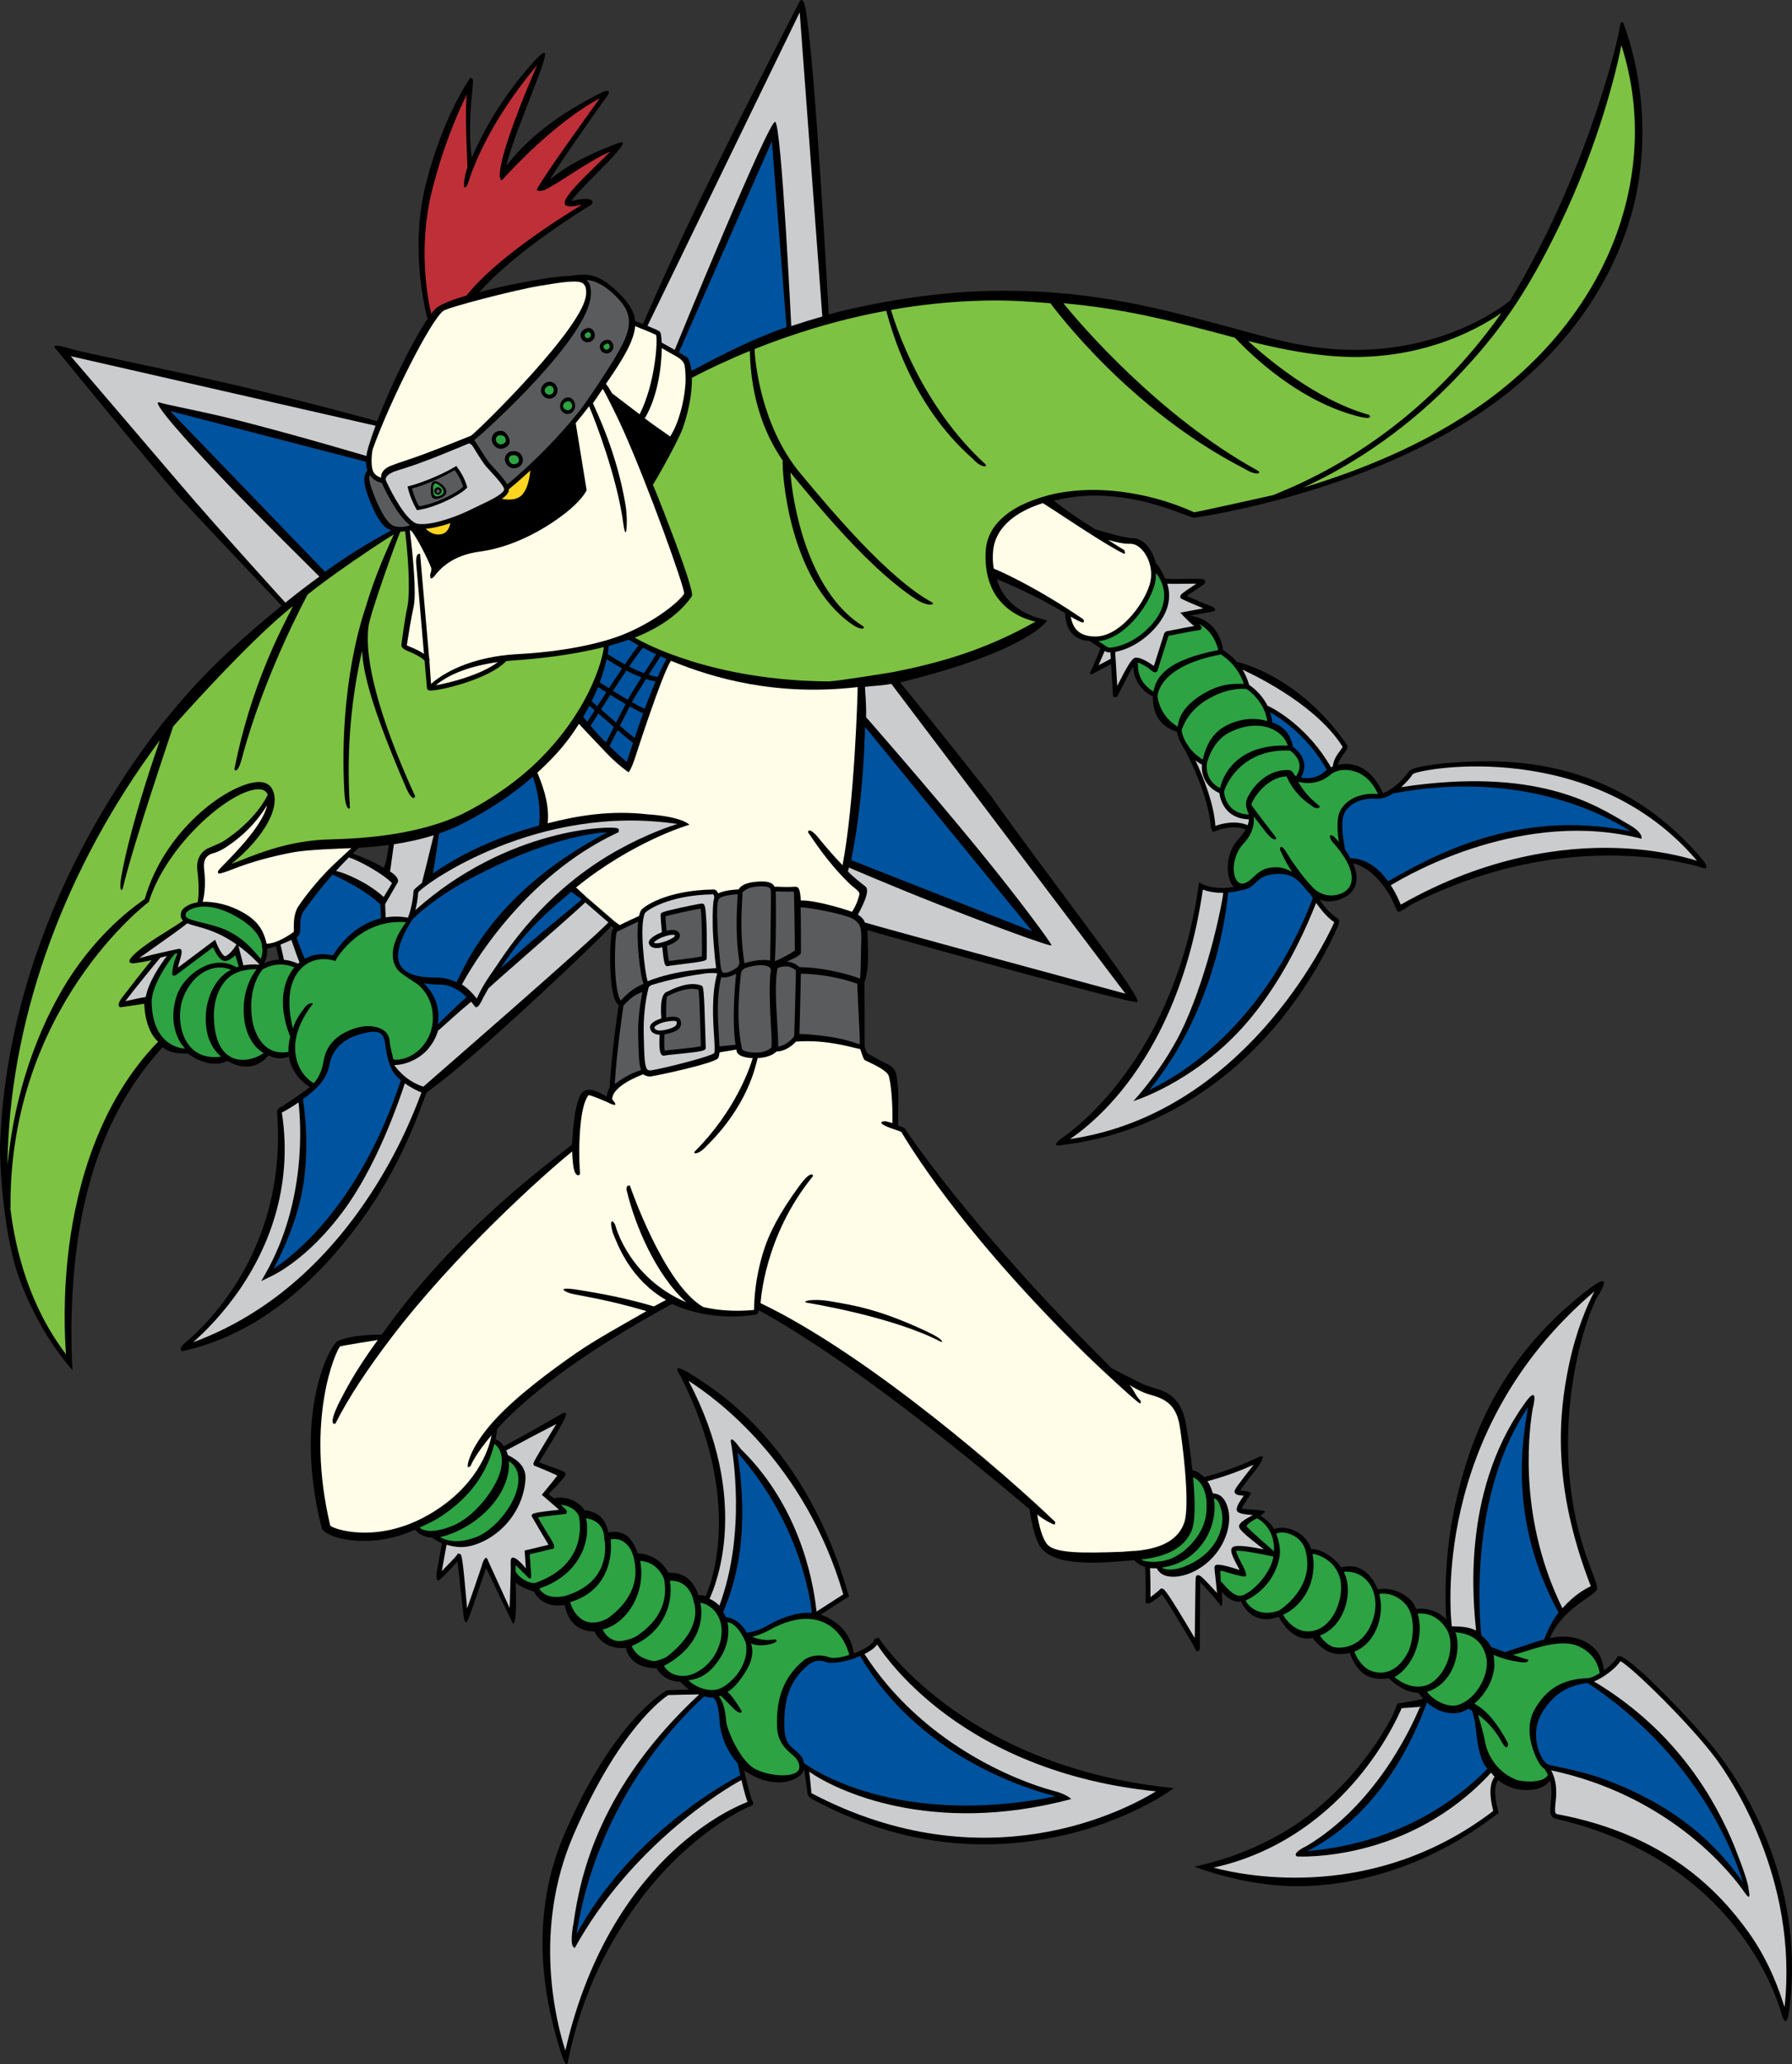 <?xml version="1.0" encoding="utf-8"?>
<!-- Generator: Adobe Illustrator 20.1.0, SVG Export Plug-In . SVG Version: 6.00 Build 0)  -->
<svg version="1.1" id="Layer_1" xmlns="http://www.w3.org/2000/svg" xmlns:xlink="http://www.w3.org/1999/xlink" x="0px" y="0px"
	 viewBox="0 0 440.353 506.976" style="enable-background:new 0 0 440.353 506.976;" xml:space="preserve">
<rect x="0" y="0" width="440.353" height="506.976" fill="#333333" stroke="none"/>
<g>
	<g>
		<path d="M152.25,99.655c3.242,2.475,8.516,7.154,11.645,9.566
			c-1.125,2.189-2.98,6.018-4.156,8.006C157.506,111.725,154.851,104.788,152.25,99.655z"/>
		<path d="M418.618,213.214c-0.324-0.133-32.42-10.997-71.533,8.813
			c-0.965,0.483-2.906,2.114-3.522,1.876c-0.615-0.236-0.883-2.28-2.566-4.859
			c-1.875-2.875-4.75-6.121-8.525-7.031c0.699,1.582,1.002,3.062,0.84,4.39
			c-0.193,1.548-1.008,2.817-2.346,3.656c-2.242,1.399-4.576,1.677-6.668,0.897
			c1.248,2.097,2.908,3.546,3.99,4.342c0.65,0.48,1.254,0.511,0.352,2.478
			c-1.559,3.578-6.602,14.195-15.648,24.738c-10.221,11.904-27.834,26.094-52.695,28.788
			c0,0-2.789,0.452,1.975-2.716c4.227-3.203,13.49-11.382,21.352-26.253
			c4.508-8.921,8.895-20.267,10.904-34.78c0,0,0.117-0.859,0.117-0.857l0.762,0.429
			c0.025,0.011,2.039,1.116,5.615,0.958c0.08-0.031,0.162-0.049,0.25-0.044
			c0.025,0,0.049,0.013,0.078,0.022c0.58-0.04,1.195-0.111,1.852-0.225
			c-0.295-0.299-0.57-0.658-0.787-1.125c-1.258-2.728-1.014-7.471,1.924-10.643
			c0.789-0.855,1.353-1.618,1.75-2.33c-3.467-1.414-7.674,0.475-7.717,0.494
			c0,0-0.662,0.543-0.918-1.879c-0.639-6.709-4.49-14.766-6.381-18.365
			c-1.301-1.85-1.729-3.56-1.854-4.236c-6.246-2.047-5.816-7.387-5.951-8.67
			c-2.988-1.617-4.666-4.184-4.812-7.373c-0.977,1.537-2.367,4.311-2.998,5.566
			c-1.004,2.005-1.004,2.005-1.484,1.918c0,0-0.434-0.082-0.439-0.094l-0.045-0.439
			c-0.012-0.136-0.123-1.959-0.299-4.912c-0.047-0.861-0.096-1.785-0.152-2.65
			l-3.998,2.113c0,0-1.926,1.341-0.818-0.752c0.416-0.799,2.225-5.215,2.225-5.215
			c-0.877-0.578-1.881-1.27-2.441-1.652l-0.246-0.174
			c-6.234-0.172-6.002-6.711-6.055-6.88c-8.008-4.723-14.277-7.255-16.764-8.32
			c2.322,8.052,10.617,9.661,11.064,9.798l1.301,0.395c0,0-4.236,7.356-36.107,15.205
			c0,0,9.506,11.514,22.348,27.949c14.045,19.846,36.418,48.213,36.031,50.537
			c-0.158,0.922-58.289-15.289-66.432-17.662c0.012,0.238,0.213,4.189,0.156,6.966
			c-0.088,3.911-0.736,5.384-0.879,5.866c0.025,1.666,0.082,14.586,0.049,15.772
			c0.051,0.388,0.434,1.288,0.68,1.628c0.223,0.156,3.115,1.893,4.953,2.695
			c0.887,0.388,1.934,1.426,2.111,2.339c0.279,1.429,0.561,3.686,0.549,6.224
			c-0.012,2.684-0.074,5.36-0.082,6.521c0.752,0.263,1.344,0.465,1.359,0.474
			l0.201,0.069l0.111,0.184c0.156,0.257,15.645,23.965,50.836,58.892
			c0.059,0.01,6.369,3.344,8.391,4.171c0.521,0.216,1.857,0.628,2.517,0.817
			c2.924,0.861,6.184,2.51,7.256,8.315c0.443,2.417,1.16,6.97,1.646,11.711
			c0.656,0.156,1.811,0.585,2.9,1.705c6.443-1.682,10.844-3.727,12.725-4.607
			c1.172-0.543,1.406-0.656,1.734-0.287c0,0-0.369,1.313-1.322,2.525
			c-1.213,1.539-3.568,4.536-4.297,5.662c0.387,0.059,2.525,0.176,2.648,0.654
			c0.07,0.266-2.039,3.01-2.271,3.792c0.602,0.247,5.672,0.253,5.775,0.761
			l-1.143,1.023c0.967,0.623,2.516,1.691,3.359,3.296
			c0.912-0.435,2.154-0.519,3.508-0.188c2.461,0.602,4.478,2.275,5.385,4.482
			c0.078,0.188,0.143,0.395,0.211,0.598c0.816-0.084,1.77,0.219,2.34,0.443
			c1.668,0.659,3.645,2.013,5.01,4.023c1.266-0.258,5.244-1.367,8.242,3.83
			c0.281,0.496,0.545,1.02,0.758,1.572c4.137-0.777,7.938,1.881,8.877,3.648
			c0.209,0.382,0.379,0.768,0.537,1.147c1.939-0.26,4.988,0.132,7.436,2.584
			c-0.311-4.096-0.633-15.961,2.338-28.863c3.346-14.533,9.98-34.607,32.01-51.776
			c1.238-0.962,7.512-5.946,2.479,1.89c-2.32,4.836-5.432,14.572-6.539,26.857
			c-0.715,7.969-0.598,17.009,1.547,27.266c2.127,9.853,5.475,15.484,5.191,17.143
			c-0.287,1.662-8.473,4.586-11.576,12.059c2.461-0.477,5.285-0.623,8.01,0.576
			c4.656,2.048,4.957,5.604,5.307,7.344c1.494-1.076,2.807-2.338,3.07-3.027
			c0.102-0.256,0.33-0.432,0.605-0.471c2.361-0.321,19.254,17.092,24.689,24.402
			c3.609,4.852,21.779,29.505,17.023,63.338c-0.072,0.514-0.74,4.399-2.022-0.663
			c-2.619-8.385-14.555-37.71-55.215-47.118c-1.633-0.369-1.447-2.123-1.258-3.982
			c0.158-1.524,0.338-3.428-0.176-5.384c-0.272,0.321-1.887,2.912-7.617,2.172
			c-1.787-0.229-3.963-1.266-5.152-2.308c-1.381,2.153-0.369,6.021,0.037,7.694
			l0.098,0.379l-0.309,0.228c-18.008,13.881-36.346,17.714-48.869,17.767
			c-13.576,0.062-25.621-4.839-25.621-4.839s13.346-2.197,26.096-11.087
			c11.891-8.402,18.898-19.143,22.008-24.767c1.268-2.309,1.752-4.141,1.752-4.141
			s6.352-1.033,6.412-1.204c-0.535-0.589-0.922-1.12-1.148-1.454
			c-3.498-0.058-6.252-2.598-7.271-3.538c-0.008-0.013-0.018-0.022-0.025-0.028
			c-2.441,0.274-4.523,0.141-6.285-1.202c-1.941-1.481-2.932-3.938-3.301-5.034
			c-2.473,0.576-4.57,0.165-5.811-0.609c-1.408-0.887-2.855-2.242-3.281-3.066
			c-4.26,0.918-6.922-2.637-8.41-5.203c-3.086,1.146-5.274,0.4-6.625-0.523
			c-1.295-0.887-2.174-2.201-2.543-3.201c-2.422,0.205-3.82-1.307-4.799-2.453
			c0.08,0.767,0.311,3.559-0.189,3.523c-2.297-2.955-4.623-5.371-5.084-5.818
			c-0.041,1.385-0.066,3.953-0.088,6.301c-0.102,9.699,0.158,10.367-0.348,10.543
			c0,0-0.397,0.139-0.398,0.137l-0.264-0.324c-0.068-0.082-0.457-0.967-1.416-2.584
			c-1.465-2.467-5.691-9.594-6.949-11.137c-0.887,0.8-3.023,2.628-3.686,2.264
			c-0.252-0.135-0.377-0.416-0.312-0.682c0.078-0.576,0.008-6.629-0.082-8.271
			c-1.434-0.439-2.238-1.222-2.67-1.661c-0.855,0.074-7.18,0.554-8.41,0.576
			c-8.969,0.17-12.193-1.213-14.168-3.217c-2.084-2.115-2.998-8.641-3.156-9.889
			c-13.424-11.293-42.541-35.631-66.508-48.879c-0.141,0.676-0.398,1.01-0.935,1.098
			c-11.836,1.85-20.405-2.65-20.439-2.633c-24.147,13.18-36.461,23.537-42.978,30.696
			c-0.03,0.479-0.123,1.36-0.373,2.526c0.539,0.211,1.34,0.682,2.046,1.703
			c14.265-7.64,15.166-9.047,15.281-7.873c0.113,1.182-5.895,10.499-6.633,11.863
			c1.587,0.631,6.102,2.051,6.4,2.529c0,0,0.13,0.203,0.136,0.22l-0.054,0.245
			c-0.035,0.154,0.203,0.335-4.162,4.816c0.615,0.516,0.919,0.59,1.377,0.986
			c4.121-0.832,6.961,1.95,7.412,2.943c4.72,0.383,5.605,4.021,5.917,5.447
			c1.709-0.281,2.938-0.117,4.231,0.621c1.477,0.844,2.742,3.538,2.979,4.518
			c4.641,0.168,6.982,3.591,7.55,4.791c5.164-0.361,6.913,3.998,7.351,5.473
			c0.642-0.002,1.235,0.072,1.789,0.213c1.319-2.783,9.422-23.344-6.222-54.129
			c0,0-2.998-3.979,3.035-0.072c6.693,4.231,27.973,17.654,38.276,53.902l0.121,0.427
			l-0.371,0.235l-6.591,4.229c0.136,0.045,0.273,0.08,0.404,0.129
			c4.415,1.701,7.083,4.945,7.779,9.377c1.658-0.615,3.234-1.418,4.184-2.24
			c0.555-0.48,0.84-0.924,0.781-1.213l1.09-0.41
			c0.184,0.317,20.205,31.162,70.992,36.787l1.59,0.141l-1.295,0.928
			c-0.096,0.07-10.178,7.109-25.717,10.652c-14.059,3.203-36.088,4.939-61.407-8.609
			c-1.749-0.932-1.573-1.375-1.685-2.175c-0.255-1.868-0.689-5.032-0.782-5.528
			c-0.101,0.67-0.439,1.246-1.023,1.705c-2.466,1.934-7.391,2.898-13.679-1.244
			c0.082,0.365,0.17,0.752,0.267,1.158c0.001,0.008,0.006,0.014,0.009,0.02
			c0.044,0.084,0.057,0.172,0.054,0.262c0.588,2.514,1.332,5.486,1.796,6.299
			c0,0,0.683,0.66-1.216,1.238c-3.416,1.584-16.014,8.229-27.423,24.035
			c-6.679,9.246-13.148,21.068-16.726,38c0,0-0.188,3.945-2.232-3.185
			c-2.426-8.065-8.433-29.531,1.187-51.966c12.055-28.116,24.662-35.222,25.145-35.503
			l0.129-0.07l0.147-0.005c0.187-0.007,2.806-0.146,5.3-0.193
			c-1.097-0.844-1.765-1.454-2.143-1.925c-3.674-0.07-5.319-2.352-5.81-3.266
			c-6.233-0.176-7.16-3.744-7.611-5.053c-5.108,0.494-7.165-2.918-7.675-4.035
			c-5.792,0.062-6.93-4.829-7.355-6.499c-5.024,0.839-7.037-2.308-7.534-3.3
			c-0.817-0.232-3.027-0.926-4.459-2.185c0.39,12.863-0.841,9.748-0.841,9.748
			l-6.432-13.333l-1.938,5.671c-1.327,3.856-1.975,5.737-2.365,6.639
			c-0.632,1.92-1.159,1.006-1.361-1.798c-0.52-4.026-1.208-11.132-1.342-12.151
			c-1.477,1.629-4.363,4.729-4.823,4.742c0,0-0.55,0.044-0.264-2.33
			c0.332-1.752,0.847-4.65,1.233-6.846c-1.019-0.406-1.705-0.9-2.1-1.186
			c-0.109-0.076-0.211-0.15-0.264-0.177c-0.01-0.009-0.018-0.018-0.03-0.026
			c-2.366-0.086-3.592-1.252-4.221-1.942c-9.756,4.36-17.954,2.461-20.166,1.56
			c-0.597-0.241-2.539-1.094-2.75-1.934c-7.213-28.461,2.132-45.264,4.042-46.041
			c3.999-1.631,10.315-1.473,10.612-1.529l0,0c0.041-0.004,0.081,0.002,0.119,0.004
			c17.846-25.318,40.632-41.801,46.706-46.63c0.079-0.061,0.407-11.079,2.668-12.946
			c0.967-0.795,2.508-0.963,5.944,1.169c-0.026-0.628,0.114-1.419,0.669-2.255
			c0.442-8.182,1.849-17.885,2.211-20.275c-0.167-0.093-0.313-0.215-0.431-0.375
			c-2.106-2.882-1.859-15.129-1.21-17.748c0.071-0.295,0.177-0.58,0.393-0.752
			l-0.515-0.51c-4.752,4.975-28.116,27.121-40.117,36.791
			c-2.858,2.303-4.95,3.775-5.326,4.121c-0.07,0.154-0.225,0.559-0.392,0.998
			c-1.503,3.973-5.989,17.047-15.413,30.059c-12.004,16.574-26.499,28.578-44.274,32.449
			c0,0-1.459-0.443,1.696-2.883c6.733-5.932,23.912-24.323,21.678-55.354
			c-0.026-0.206-0.162-0.756,0.234-1.243c0.403-0.479,0.693-0.45,1.643-1.09
			c2.123-1.424,5.625-3.806,6.161-4.311c-1.6-0.992-4.246-3.154-5.055-6.891
			c-0.04-0.189-0.053-0.391-0.084-0.586c-2.755,0.934-4.278,0.033-5.036-0.314
			c-4.333,5.195-9.842,1.478-9.905,1.457c-0.004-0.002-0.044-0.016-0.105-0.043
			c-0.042-0.008-0.088-0.022-0.109-0.012c-4.626,2.228-9.636-1.833-9.729-1.838
			c-2.559-0.008-4.46-0.154-6.167-1.551c-13.266,14.453-18.606,31.878-20.863,47.382
			c-2.428,16.687-1.289,31.909-1.289,31.909s-8.546-9.07-13.487-23.707
			c-3.558-10.547-4.459-27.503-4.319-31.48c1.213-35.072,14.933-71.248,39.616-103.307
			c0.006-0.008,3.231-3.902,4.157-5.005c8.086-9.62,17.508-17.755,25.427-24.241
			c0,0-19.189-20.178-24.82-26.313c-5.634-6.134-30.408-36.468-30.408-36.468
			s-2.804-2.257,3.572-0.259c3.028,0.948,22.786,4.787,41.18,9.069
			c17.615,4.1,33.958,8.662,33.958,8.662c3.573-9.412,8.926-20.069,12.374-25.149
			c-0.53-1.97-4.43-17.201-0.436-33.031c4.271-16.916,10.86-26.025,10.922-26.125
			c0,0,0.781-0.32,0.673,1.256c-0.233,3.227-1.327,10.603-0.29,18.348
			c2.35-5.475,6.7-14.144,15.458-23.881c0.45-0.492,1.438-1.478,2.023-1.8
			c2.839-1.862-6.677,17.968-8.987,27.632c5.375-6.869,12.67-12.619,23.61-18.069
			c2.199-0.976,1.455,0.526,1.455,0.526c-3.404,4.735-11.466,16.137-14.422,21.001
			c4.649-3.892,10.341-6.54,16.73-8.971c5.605-2.204-9.445,10.962-11.413,14.196
			c6.14-1.486,5.449,0.582,4.795,0.967c-3.055,1.807-19.148,11.953-27.374,21.405
			c4.995-1.343,9.87-2.31,15.09-3.188c3.104-0.526,5.424-0.791,7.172-0.797
			c0.062-0.031,0.129-0.057,0.203-0.063l0.79-0.082c3.405-0.368,6.346-0.686,12.062,5.458
			c1.843,1.978,2.777,3.816,2.94,5.762c0.435,0.158,1.144,0.43,1.931,0.746
			c0,0,6.059-14.129,13.662-29.807c10.687-22.021,24.056-47.926,24.746-49.242
			c0.698-1.336,1.251,0.043,1.506,1.399c2.364,12.583,5.74,75.272,5.74,75.272
			c4.525-1.252,20.693-5.13,37.554-5.704c25.191-0.86,42.996,4.113,58.209,8.109
			c9.145,2.405,17.43,5.104,26.723,5.985c24.053,2.283,40.174-7.965,44.895-11.729
			c17.795-29.172,25.875-60.971,26.873-66.455c0.461-3.898,1.287-0.983,1.287-0.983
			c5.264,14.682,5.99,32.602,1.174,47.979c-5.07,16.199-15.318,30.609-30.129,42.273
			c-30.664,24.152-76.49,30.426-76.936,30.482c0,0-2.848-1.001-3.994-1.436
			c-10.658-4.039-21.117-5.184-30.365-2.732c1.197,0.768,2.443,1.969,6.146,4.4
			c1.291,0.847,2.557,1.65,3.951,2.559c0.018,0.002,7.246,2.272,9.264,2.207
			c1.512-0.045,4.469,1.202,5.752,6.193c1.016,0.968,1.631,2.449,2.256,3.75
			c1.189,0.135,3.377,0.103,5.338,0.07c3.822-0.059,4.154-0.027,4.408,0.414
			c0,0,0.17,0.303,0.168,0.336l-0.176,0.3c-0.164,0.259-0.598,0.567-2.248,1.663
			c-0.65,0.428-1.6,1.061-2.174,1.49c0.715,0.324,3.041,1.303,5.031,2.137
			c3.539,1.197,1.219,1.689,1.219,1.689l-5.484,1.014
			c0.078,0.068,6.857,0.217,8.203,8.496c0.541,0.316,1.922,1.218,3.311,2.83
			c0.002,0,0.012,0,0.018,0c0.188,0.075,14.855,2.98,26.977,20.225
			c0.541,0.768-0.08,1.559-0.695,2.369c-0.545,0.715-1.186,1.581-1.443,2.715
			c1.092-0.26,2.357-0.352,3.699-0.055c2.166,0.459,5.178,2.067,7.348,6.98
			c0.531-0.168,1.072-0.418,1.603-0.738c0.084-0.141,0.217-0.255,0.393-0.285
			c0.025-0.01,0.055-0.01,0.078-0.016c2.022-1.355,3.818-3.447,4.318-4.313
			c0.59-1.026,6.695-1.828,10.398-2.099c11.906-0.863,39.275-2.26,61.168,23.1
			C420.696,213.827,418.618,213.214,418.618,213.214z M94.298,213.115
			c0.679-1.384,0.901-3.405,1.28-5.595c-2.61,0.357-5.121,0.574-7.45,0.703
			c-0.504,0.486-0.988,0.961-1.463,1.424C89.059,210.514,92.001,211.718,94.298,213.115z
			 M68.555,235.698c-0.174-0.879-0.513-2.309-0.754-3.307
			c-0.773,0.264-1.514,0.469-2.138,0.565c0.097,1.769-0.475,3.088-0.769,3.631
			C65.704,236.226,66.955,235.763,68.555,235.698z"/>
		<path style="fill:#CBCCCE;" d="M59.815,237.109l-1.085-4.266l-0.137-0.545
			c3.114,2.268,5.062,4.488,5.182,4.625C62.351,236.811,61.028,236.876,59.815,237.109z"/>
		<path style="fill:#CBCCCE;" d="M73.218,236.683c-1.253-0.566-2.411-0.856-3.453-0.951
			c-0.182-0.986-0.615-2.801-0.844-3.737c0.979-0.378,1.928-0.786,2.675-1.134
			c0.093,0.268,0.204,0.589,0.321,0.914c0.698,2.008,1.318,3.746,1.688,4.584
			C73.474,236.468,73.345,236.569,73.218,236.683z"/>
		<path style="fill:#00539F;" d="M108.102,241.833c1.511-0.004,2.895,0.492,4.095,1.184
			c0.006,0.006,0.009,0.01,0.015,0.012c0.004,0.005,0.009,0.005,0.013,0.005
			c1.09,0.634,1.692,1.155,2.416,1.872c-1.379,1.134-4.78,4.486-7.065,6.666
			c0.17-0.997,0.228-2.029,0.113-3.062c-0.293-2.686-1.532-5.098-3.545-7.018
			C105.356,241.71,106.67,241.833,108.102,241.833z"/>
		<path style="fill:#7DC242;" d="M17,305.933c-1.593,12.246-1.101,22.5-0.782,26.678
			c-8.895-11.693-12.397-25.272-13.678-35.885c0.023-0.061,0.041-0.127,0.04-0.202l0,0
			c-0.33-48.913,33.49-74.63,33.829-74.884l0.155-0.115l0.057-0.182
			c4.391-13.742,19.247-26.641,26.256-27.453c1.35-0.156,2.278,0.166,2.751,0.953
			c0.067,0.115,0.125,0.236,0.173,0.359c-0.443,0.915-3.196,6.418-10.981,11.467
			c-0.573,0.373-3.504,1.572-3.878,1.762c-1.204,0.605-2.821,2.264-2.441,5.326
			c0.539,4.307,0.267,7.137,0.048,7.855c-0.689,0.116-1.267,0.283-1.72,0.463
			c-1.216,0.48-2.121,1.236-2.301,1.93c-0.257,0.977-0.046,1.617,0.452,2.096
			c-1.359,1.088-5.89,3.68-8.777,5.731c-6.882,4.892-3.788,4.84-3.182,4.751
			c1.49-0.224,2.771-0.397,4.224-0.773c-1.88,2.268-5.129,6.425-7.036,8.925
			c-1.89,2.395-0.645,2.664-0.645,2.664c0.045-0.01,3.952-0.545,5.892-0.884
			c-0.003,0.04,0.018,6.376,3.41,9.325C24.254,270.829,18.901,291.316,17,305.933z"/>
		<path style="fill:#2DA343;" d="M37.271,246.189c-0.092-4.469,4.971-11.135,5.689-11.914
			c0.248-0.061,0.475-0.123,0.682-0.176c-0.453,0.954-1.036,2.473-1.286,4.563
			c-0.318,1.507,0.912,0.811,0.912,0.811l9.079-6.805
			c0.626,1.424,1.907,3.77,3.357,3.309c0.85-0.268,1.562-0.756,2.114-1.402l0.853,2.817
			c-0.185,0.054-0.374,0.106-0.553,0.171c-2.228-1.289-4.82-1.467-7.327-0.475
			c-3.34,1.318-6.525,4.377-7.583,8.148c-1.468,5.221-0.125,9.751,2.259,12.312
			C43.147,257.407,37.468,255.804,37.271,246.189z"/>
		<path style="fill:#2DA343;" d="M44.8,245.657c1.11-3.375,3.423-6.285,6.428-7.475
			c1.371-0.539,3.37-0.928,5.512-0.002c-0.599,0.322-1.166,0.691-1.683,1.131
			c-3.292,2.781-4.309,7.266-4.461,9.586c-0.396,6.221,2.07,9.165,3.731,10.619
			C44.839,260.821,43.13,250.745,44.8,245.657z"/>
		<path style="fill:#2DA343;" d="M52.552,249.339c-0.018-2.135,0.552-6.191,3.285-8.926
			c2.252-2.258,5.982-2.402,7.195-2.359c-1.362,1.798-3.903,6.162-2.959,12.775
			c0.138,0.963,0.986,5.617,4.698,7.822C61.529,260.998,52.678,262.886,52.552,249.339z"/>
		<path style="fill:#2DA343;" d="M72.778,259.798c-0.817-3.762,0.208-8.174,4.058-13.223
			c0.197-0.26-1.078-0.523-2.228,1.246c-1.161,1.593-1.876,2.551-2.637,4.783
			c-0.777-3.111-1.86-9.373,1.045-13.544c3.656-5.243,9.404-3.024,9.404-3.024
			c0.001,0.002,0.221-0.438,0.221-0.438c0.236-0.452,5.953-10.001,17.13-9.101
			c-4.557,6.193-3.442,9.957-2.008,11.75c0.791,0.982,4.548,3.217,5.04,3.648
			c2.057,1.797,3.207,4.152,3.492,6.763c0.313,2.905-0.354,5.532-2.024,7.77
			c-2.781,3.718-6.646,4.077-7.626,3.749c-0.121-0.555-0.83-3.379-0.886-4.34
			c-0.097-1.536-0.809-2.385-1.736-2.943c-1.336-0.808-3.829-1.353-7.081-0.236
			c-6.121,2.105-7.097,5.99-7.488,8.235c-0.294,1.705-0.979,3.674-2.364,5.149
			C75.697,265.23,73.54,263.314,72.778,259.798z"/>
		<path style="fill:#00539F;" d="M80.953,261.509c0.346-1.987,1.684-5.573,6.772-7.25
			c2.869-0.949,4.671-1.109,5.672-0.502c0.621,0.379,0.999,1.102,1.192,2.272
			c0.053,0.316,0.103,0.621,0.144,0.918c0.729,5.66,2.418,7.344,3.779,8.334
			c-9.958,30.219-25.909,42.816-31.271,46.338c3.935-7.506,6.435-14.646,7.4-21.361
			c1.425-9.965,0.062-18.343-0.201-20.275C78.034,267.379,80.378,264.825,80.953,261.509z"/>
		<path style="fill:#CBCCCE;" d="M87.975,297.745c-11.136,15.373-24.753,26.102-40.518,31.926
			c2.804-2.474,7.488-7.079,11.834-13.535c6.167-9.166,12.869-24.029,9.972-42.885
			c0.698-0.357,2.28-1.232,4.091-2.484c0.554,4.716,2.053,24.281-8.191,42.192
			l-0.967,1.692l1.745-0.866c0.136-0.07,9.312-3.727,18.94-17.075
			c5.168-7.164,10.336-17.811,14.608-30.641c1.547,1.134,3.217,1.907,4.078,2.264
			c-0.065,0.162-0.136,0.354-0.229,0.609C101.844,272.876,97.306,284.857,87.975,297.745z"/>
		<path style="fill:#CBCCCE;" d="M104.029,266.892c-4.716-1.494-7.09-5.221-7.137-5.314
			c3.15,0.01,6.429-1.815,8.169-3.789c2.039-2.32,2.549-4.612,2.558-4.621
			c1.414-1.191,4.764-4.357,8.155-7.137c0.551,0.633,0.867,1.086,0.876,1.1
			c0,0,0.574,1.318,2.051-2.023c0.437-0.804,0.88-1.591,1.327-2.368
			c1.028-0.982,5.291-4.717,9.791-8.662c7.12-6.236,12.428-10.898,14.002-12.437l5.681,4.909
			C145.081,231.237,104.64,266.347,104.029,266.892z"/>
		<path style="fill:#FFFDE7;" d="M144.193,220.402c-0.009-0.009-0.013-0.021-0.024-0.031
			c-0.009-0.002-0.02-0.006-0.031-0.014l-2.584-2.39
			c14.07-11.403,27.642-15.358,27.853-15.403c0,0-1.612-1.975-10.302-2.562
			c-9.029-1.029-17.067,0.293-24.518,2.203c0.576-5.34-1.85-10.64-2.531-12.441
			c4.746-4.324,7.673-7.924,10.224-11.992c0.422,0.535,3.639,3.91,6.537,6.961
			c3.135,3.311,5.64,4.93,5.64,4.93c0.012,0,0.557-0.328,1.757-4.025
			c0.221-0.681,6.557-20.324,8.67-23.344c10.433,4.312,25.93,8.77,45.868,6.461
			c0.02,1.143-0.744,28.384-3.715,43.748c-1.876-1.952-3.923-4.264-5.568-6.294
			c-2.668-3.423-3.058-1.942-2.856-1.687l0.071,0.1c1.075,1.402,4.303,6.742,9.738,12.094
			c1.225,1.287,2.975,2.145,2.76,2.998c-0.211,0.852-0.783,2.755-1.818,4.227
			c-0.309-0.141-8.539-2.885-12.587-2.781c-0.166-3.155-0.62-3.436-1.599-3.366
			c-2.713,0.177-4.088-0.088-4.825,0.009c-0.659-1.275-2.263-1.398-4.233-1.262
			c-2.723,0.185-4.081,0.941-4.614,1.908c-0.895,0.023-3.58,0.219-5.014,0.98
			c-0.22-0.533-0.602-0.967-1.204-0.959c-11.469,0.18-17.309,4.192-17.847,5.252
			c-0.165,0.328-0.299,0.752-0.411,1.252c-0.894,0.379-3.258,1.512-4.772,2.242
			l-1.23-0.906l-0.295-0.255L144.193,220.402z"/>
		<path style="fill:#00539F;" d="M212.586,178.539l41.07,50.196l-44.504-17.482
			C211.616,199.165,212.317,187.398,212.586,178.539z"/>
		<path style="fill:#5A5B5D;" d="M195.324,233.46c-0.677,0.496-3.436,2.111-4.903,2.582
			c0.012-0.954,0.17-3.461,0.201-5.354c0.076-5.053,0.044-10.595,0.006-11.732
			c0.697-0.082,2.002,0.141,4.459,0.021C195.123,218.978,195.35,231.743,195.324,233.46z"/>
		<path style="fill:#5A5B5D;" d="M210.659,241.618c0.025,2.289,0.648,12.261,0.635,14.828
			c-0.275-0.061-0.633-0.111-0.971-0.23c-5.628-2.083-13.894-2.268-13.891-2.286
			c0.071-0.693,0.299-11.678,0.369-14.809C202.625,239.289,207.272,240.402,210.659,241.618z"/>
		<path style="fill:#5A5B5D;" d="M195.17,254.4c-0.127,0.455-2.013,2.441-3.977,2.644
			c0.076-0.993-0.009-2.685-0.196-5.708c-0.274-4.418-0.615-9.914,0.033-13.348
			c0.014-0.064,0.006-0.131,0.015-0.192c0.653-0.343,2.821-1.028,4.54,0.567
			C195.447,244.603,195.223,253.786,195.17,254.4z"/>
		<path style="fill:#5A5B5D;" d="M183.981,258.374c-1.181-0.206-1.571-0.535-1.612-0.619
			c-1.016-4.465-1.265-10.213-0.284-18.682c0.112-0.953,1.116-1.342,1.308-1.401
			c3.775-1.169,6.28-0.51,6.034,0.733c-0.497,2.51-0.242,9.26-0.018,12.844
			c0.158,2.588,0.34,5.508,0.118,6.058C188.244,258.503,186.012,258.724,183.981,258.374z"/>
		<path style="fill:#5A5B5D;" d="M180.747,256.609l-3.964,0.382
			c-0.016-0.721-0.07-1.61-0.141-2.742c-0.246-3.821-0.589-9.48,0.594-14.247
			c0.593,0.162,1.482,0.107,2.843-0.457c0.094-0.044,0.418-0.18,0.809-0.378
			C180.589,242.273,179.826,250.499,180.747,256.609z"/>
		<path style="fill:#CBCCCE;" d="M175.502,258.65c-0.976,0.872-12.346,3.746-15.392,4.221
			c-0.604,0.092-0.842-0.039-0.97-0.141c-0.756-0.633-0.821-3.248-0.924-7.586
			l-0.026-1.023c-0.108-4.262,0.317-7.992,1.213-11.658c0,0,0.44-0.448,0.674-0.523
			c5.122-1.586,10.134-2.438,13.284-2.865c1.273-0.166,2.848-0.083,2.877,0.018
			c-1.422,5.076-1.037,11.178-0.776,15.232C175.579,256.164,175.711,258.238,175.502,258.65z"
			/>
		<path style="fill:#5A5B5D;" d="M157.865,243.653c-0.646,3.287-1.137,6.912-1.046,10.612l0.027,1.02
			c0.1,3.946,0.158,6.235,0.703,7.534c-2.875,0.815-5.089,2.428-6.422,3.4
			c-0.021,0.017-0.047,0.034-0.065,0.052c0.492-8.007,1.816-17.126,2.146-19.306
			C155.065,245.015,156.081,244.222,157.865,243.653z"/>
		<path style="fill:#CBCCCE;" d="M175.268,219.653c0.1,0.084,0.225,0.459,0.254,0.77v-0.004
			c0.001,0.018,0.01,0.031,0.013,0.049c-0.584,1.344-0.363,8.134-0.363,8.134
			c0.034,1.138,0.407,6.376,0.8,9.177c-2.526,0.245-9.467,0.338-16.832,3.221
			c-0.73-2.256-2.083-13.922-0.649-16.744C158.794,223.741,164.062,219.835,175.268,219.653z"
			/>
		<path style="fill:#5A5B5D;" d="M189.242,235.927c-1.655-0.365-4.166-0.039-6.298,0.648
			c-1.061-6.484-0.754-12.109-0.578-15.168c0.068-1.208,0.101-1.832,0.06-2.211
			c0.642-0.607,1.588-1.33,3.772-1.48c1.559-0.105,2.518,0.018,2.934,0.391
			c0.125,0.111,0.292,0.316,0.312,0.826c0.044,0.904-0.061,7.57-0.135,12.438
			C189.272,233.81,189.252,235.175,189.242,235.927z"/>
		<path style="fill:#5A5B5D;" d="M181.263,219.632c-0.004,0.402-0.039,1.06-0.079,1.705
			c-0.168,3.018-0.457,8.693,0.513,15.059c0.053,0.332-0.376,1.084-0.557,1.215
			c-0.87,0.598-2.309,1.473-3.35,1.299c-0.676-0.113-0.759-2.156-0.852-3.022
			c-0.269-2.43-0.539-5.722-0.585-7.321l-0.048-1.214
			c-0.087-1.961-0.264-6.037,0.461-6.696C177.51,219.978,180.12,219.685,181.263,219.632z"/>
		<path style="fill:#5A5B5D;" d="M151.576,228.857c1.491-0.729,3.931-1.897,5.24-2.5
			c-0.516,4.812,0.501,13.254,1.327,15.314c-3.195,1.105-5.578,4.1-5.586,4.092
			C150.671,243.183,150.975,230.439,151.576,228.857z"/>
		<path style="fill:#2DA343;" d="M125.056,358.873c1.597,1.032,2.386,2.597,2.335,4.669
			c-0.143,5.531-5.886,12.336-10.494,14.034c-3.337,1.229-5.692,1.079-7.295,0.58
			c-0.07-0.052-0.145-0.088-0.233-0.101c-0.026-0.005-0.041,0-0.065,0
			c-0.468-0.17-0.861-0.361-1.191-0.545c0.878-0.158,1.859-0.462,2.982-0.906
			C119.703,373.194,125.521,365.509,125.056,358.873z"/>
		<path style="fill:#2DA343;" d="M163.166,409.146c9.407-5.044,9.668-12.312,8.926-15.514
			c3.938,0.674,7.128,5.641,3.949,12.104c-1.651,3.358-5.114,5.653-7.528,5.849
			C165.094,411.862,163.672,410.026,163.166,409.146z"/>
		<path style="fill:#00539F;" d="M188.434,399.339c-2.087,1.225-4.1,1.582-4.931,1.686
			c-1.697-3.172-4.084-3.734-5.116-3.826c-0.014-0.029-0.021-0.058-0.029-0.088
			c-0.15-0.348-0.375-0.762-0.674-1.2c7.097-16.058,4.299-33.321,3.524-39.163
			c15.165,17.125,17.887,35.612,18.299,39.404C195.135,395.788,190.474,398.152,188.434,399.339z"/>
		<path style="fill:#2DA343;" d="M175.83,415.027c-2.732,0.426-5.678-1.234-6.644-2.371
			c3.608-0.297,6.037-2.572,8.051-5.883c1.661-2.732,2.053-5.91,1.528-8.324
			c2.427,0.164,4.319,4.432,4.466,4.955c0.513,1.836,0.097,4.818-1.908,7.588
			C180.708,411.836,178.332,414.632,175.83,415.027z"/>
		<path style="fill:#CBCCCE;" d="M138.929,503.62c-2.156-6.613-8.137-29.307,1.903-52.726
			c11.251-26.235,22.166-33.78,23.379-34.563c0.885-0.025,5.626-0.166,7.615-0.176
			c-24.363,22.619-29.174,44.091-30.865,56.014c-1.23,6.631,0.32,6.2,0.32,6.2
			c13.869-25.04,36.597-38.899,40.918-41.177c0.54,2.289,1.061,4.268,1.492,5.379
			c-2.145,0.817-9.645,4.047-18.24,12.025C156.503,462.905,144.752,478.101,138.929,503.62z"
			/>
		<path style="fill:#00539F;" d="M181.434,433.844c0.161,0.729,0.325,1.454,0.487,2.162
			c-3.472,1.802-26.986,14.671-40.229,39.015c1.275-8.982,7.006-35.772,31.351-58.391
			c0.651,0.198,1.345,0.322,2.071,0.326c0.03,0,0.068-0.014,0.101-0.016
			c1.072,0.596,1.441,3.131,1.638,6.158c0.143,2.229,1.227,6.457,4.405,9.973
			C181.311,433.298,181.368,433.558,181.434,433.844z"/>
		<path style="fill:#00539F;" d="M211.36,406.743c14.227,24.139,39.742,32.352,48.047,34.453
			c-39.424,7.861-60.488-7.129-61.911-8.225c-0.048-1.447-1.437-2.508-2.259-3.219
			c-1.213-1.055-2.373-1.93-2.488-5.353c-0.233-6.793,1.249-11.57,5.69-15.328
			c1.285-1.085,2.65-1.547,4.567-0.857C204.662,408.808,208.536,407.976,211.36,406.743z"/>
		<path style="fill:#CBCCCE;" d="M214.784,404.735c0.326-0.276,0.562-0.558,0.754-0.839
			c1.645,2.509,6.363,8.986,15.205,15.908c9.994,7.822,27.309,17.556,53.318,20.162
			c-7.189,4.426-41.793,22.996-84.675,0.445c-0.105-1.234-0.326-3.721-0.519-5.258
			c6.266,4.408,29.672,15.952,64.364,6.711c0,0-1.082-1.23-4.57-2.084
			c-9.053-2.443-32.096-11.588-46.225-33.543C213.37,405.763,214.19,405.249,214.784,404.735z"
			/>
		<path style="fill:#2DA343;" d="M208.702,406.475c-1.996,0.624-3.929,0.919-4.857,0.585
			c-2.315-0.832-4.876-0.52-6.493,0.844c-4.667,3.95-6.655,9.07-6.413,16.15
			c0.136,3.941,2.347,5.699,3.618,6.802c0.921,0.802,1.647,1.429,1.861,2.874
			c0.088,0.615-0.1,1.081-0.593,1.468c-1.881,1.472-7.312,0.87-10.344-0.774
			c-3.704-2.012-6.909-9.742-7.04-11.736c-0.177-2.756-0.806-4.857-1.773-6.034
			c0.137-0.048,0.274-0.105,0.413-0.163c0.518,0.404,1.632,1.574,3.12,3.072
			c1.772,1.779,2.188,0.91,2.019,0.631c-1.441-2.393-2.544-3.887-3.446-4.648
			c1.393-0.856,2.254-1.823,3.442-3.458c2.222-3.059,3.206-5.762,2.354-8.43
			c0.92,0.391,2.12,0.594,3.863,0.321c3.015-0.475,2.713-1.415,1.724-1.296l0,0
			c-2.403,0.371-4.228-0.221-5.341-0.69c1.107-0.237,2.612-0.733,4.216-1.634
			C200.129,394.159,206.786,399.378,208.702,406.475z"/>
		<path style="fill:#CBCCCE;" d="M169.207,339.159c6.427,4.047,28.57,20,38.014,52.435l-6.565,4.211
			c-0.507-4.4-2.841-24.557-18.7-40.008c-3.31-4.598-2.202-0.797-2.202-0.797
			c0.128,1.348,3.781,21.27-2.983,39.371c-0.634-0.654-1.441-1.266-2.421-1.696
			C175.906,389.319,184.599,368.448,169.207,339.159z"/>
		<path style="fill:#2DA343;" d="M170.452,393.282l0.102,0.51c0,0,0.026-0.002,0.039-0.004
			c0.703,2.654,0.5,7.51-6.751,13.127c-0.53,0.408-2.765,1.148-3.23,1.07
			c-3.932-0.685-5.057-2.812-5.359-3.744c7.104-2.852,10.348-9.597,9.382-15.995
			C169.556,388.054,170.411,393.062,170.452,393.282z"/>
		<path style="fill:#2DA343;" d="M163.186,387.868c0.009,0.061,0.02,0.121,0.037,0.202
			c1.178,6.68-2.716,11.099-6.914,13.853c-1.69,0.914-3.972,1.27-4.723,1.111
			c-2.256-0.467-3.087-2.016-3.482-2.818c5.961-1.428,10.755-9.121,9.193-16.857
			C161.698,383.65,163.033,387.46,163.186,387.868z"/>
		<path style="fill:#2DA343;" d="M153.331,378.732c2.016,1.358,2.478,4.188,2.482,4.217l0.076,0.51
			c0,0,0.017-0.002,0.018-0.002c1.081,5.324-1.261,10.232-6.645,14.071
			c-6.438,3.315-8.804-2.606-9.146-4.038c10.131-2.984,10.301-12.566,9.925-15.395
			C151.44,377.859,152.36,378.081,153.331,378.732z"/>
		<path style="fill:#2DA343;" d="M148.479,377.673l0.052,0.689c0,0,0.035-0.008,0.054-0.014
			c0.416,3.055,0.325,10.574-9.654,13.611c-4.175,0.914-5.789-0.766-6.404-1.803
			c11.019-3.748,12.59-13.1,11.462-17.244C148.553,373.489,148.47,377.493,148.479,377.673z"/>
		<path style="fill:#2DA343;" d="M142.27,372.444c0.003,0.009,0.004,0.013,0.004,0.013
			c0.513,2.782,1.23,12.156-10.788,16.33c-1.648,0.186-4.153-1.396-4.808-2.906
			c0.016-0.557,0.029-1.049,0.039-1.473c0,0,2.407,2.318,2.789,2.749
			c1.259,1.429,1.002-0.458,1.002-0.458l-0.341-4.956l5.678-1.362
			c0,0,1.343,0.172-1.289-3.674c-0.954-1.613-1.886-3.182-2.385-4.029
			c1.639-0.27,5.76-0.726,6.555-0.805l0.392-0.035c0.013-0.009,0.129-0.385,0.129-0.385
			c0.095-0.31,0.139-0.468-1.434-1.873C141.387,369.978,142.2,372.215,142.27,372.444z"/>
		<path style="fill:#CBCCCE;" d="M136.707,349.741c-0.26,0.439-0.559,0.932-0.861,1.433
			c-4.901,8.116-4.889,8.146-4.716,8.548l0.117,0.281
			c0.006,0.004,0.299,0.07,0.299,0.07c0.343,0.111,4.089,1.678,5.414,2.342
			c-0.627,0.818-2.096,2.633-3.452,4.273l-0.375,0.455l0.452,0.373
			c0.62,0.523,3.428,2.945,3.819,3.301c-6.322,0.642-6.521,0.967-6.636,1.168
			l-0.152,0.26c-0.002,0.01,0.118,0.286,0.118,0.286c0.088,0.202,2.416,4.13,4.055,6.886
			l-5.383,1.293l-0.483,0.118l0.032,0.501l0.268,3.894c0,0-3.85-4.869-3.732-1.47
			c0.018,0.723,0.026,1.492,0.011,2.076c-0.022,0.084-0.023,0.167-0.006,0.255
			c-0.064,2.38-0.158,5.788-0.249,8.882l-5.335-11.689c0,0-0.556-2.272-1.631,1.63
			c-1.178,3.472-2.597,7.599-3.49,10.125c-1.183-13.241-1.306-13.276-1.857-13.39
			l-0.436-0.088c-0.01,0.008-0.22,0.395-0.22,0.395
			c-0.197,0.299-2.285,2.477-3.713,3.925c0.231-1.222,0.596-3.226,1.164-6.468
			c1.78,0.447,3.857,1.07,7.194-0.09c7.104-2.477,11.846-9.223,12.208-16.096
			c0.152-2.842-1.795-4.621-4.324-5.832c-0.12-0.431-0.261-0.812-0.415-1.16
			C128.502,354.028,134.007,351.112,136.707,349.741z"/>
		<path style="fill:#2DA343;" d="M122.924,361.493c-1.519,4.965-6.684,11.188-11.613,13.213
			c-4.585,1.886-7.242,1.42-8.204,0.473c1.199-0.586,3.294-1.487,4.564-2.291
			c9.941-6.289,12.586-13.654,13.825-18.234C124.002,356.372,123.302,360.262,122.924,361.493z"
			/>
		<path style="fill:#2DA343;" d="M299.965,388.335c-0.035-0.287-0.041-2.023-0.094-2.576
			c1.354,0.202,5.283,1.666,6.203,1.415c0.398-0.11-0.111-1.564-0.555-2.391
			c-0.523-0.967-1.688-3.134-1.775-3.867c1.283-0.334,9.186,1.397,9.186,1.397
			c-0.791,4.736-6.062,9.525-8.127,9.624C302.735,392.038,300.592,388.839,299.965,388.335z"/>
		<path style="fill:#2DA343;" d="M365.225,407.003c0.57,2.627-0.525,6.257-2.9,8.982
			c-1.773,2.034-3.92,2.927-5.027,2.948c-3.82,0.076-6.83-3.359-6.574-3.432
			c2.438-0.705,5.1-2.786,6.463-6.268c1.148-2.917,1.301-6.158,0.439-8.314
			C359.811,401.048,364.102,401.843,365.225,407.003z"/>
		<path style="fill:#00539F;" d="M357.405,420.801c1.158-0.026,2.312-0.413,3.434-1.12
			c0.303,0.148,0.602,0.312,0.906,0.487c0.078,0.38,0.258,0.997,0.539,1.96
			c0.51,1.758,0.51,9.488,3.234,12.283c-16.756,17.053-37.1,19.625-44.236,20.228
			c19.979-10.2,27.695-32.19,29.365-36.493C352.172,419.509,354.44,420.859,357.405,420.801
			z"/>
		<path style="fill:#CBCCCE;" d="M366.932,444.79c-29.094,22.206-60.275,16.154-68.73,13.92
			c17.102-3.764,28.635-13.893,35.383-21.922c6.768-8.061,10.145-15.594,10.846-17.248
			l4.508-0.321c-2.633,6.271-11.326,24.267-27.814,34.146
			c-4.062,1.971-2.381,2.6-2.381,2.6c0.277-0.002,27.281,1.575,47.662-20.591
			c0.262,0.339,0.551,0.675,0.859,0.997C365.401,438.968,366.621,443.349,366.932,444.79z"/>
		<path style="fill:#00539F;" d="M390.159,413.361c26.131,17.314,35.484,40.51,38.137,48.89
			c-4.217-5.713-12.789-17.366-33.9-25.179c-3.99-1.527-8.596-2.512-13.303-3.504
			c-0.361-0.075-1.586-0.047-2.893-3.345c-0.605-1.534-1.555-5.599,0.613-9.353
			C381.409,416.354,385.125,413.902,390.159,413.361z"/>
		<path style="fill:#CBCCCE;" d="M398.174,407.997c2.602,1.221,17.191,15.476,23.418,23.852
			c3.512,4.72,20.369,29.303,16.934,61.129c-1.193-3.717-3.654-11.233-9.08-18.703
			c-7.383-10.179-20.451-23.762-46.854-28.715c-0.562-0.109-0.537-0.889-0.35-2.717
			c0.193-1.862,0.457-4.469-0.641-7.101c-0.012-0.105-0.057-0.206-0.123-0.29
			c-0.098-0.215-0.205-0.431-0.326-0.65c27.789,5.945,42.619,23.307,46.838,28.995
			c0.832,1.12,2.416,3.832,1.713,0.341c-0.061-1.477-1.16-4.66-3.428-10.496
			c-4.617-11.312-14.152-28.477-34.588-40.663C394.071,412.056,397.246,409.569,398.174,407.997z"
			/>
		<path style="fill:#2DA343;" d="M388.059,404.402c4.043,1.904,4.871,5.246,5.035,6.557
			c-1.045,0.645-2.082,1.124-2.848,1.199c-0.023,0.002-0.043,0.008-0.061,0.013l0,0
			c-6.369,0.185-10.254,2.782-13.041,7.624c-2.832,4.927-0.246,10.552,0.42,12.016
			c0.236,0.527,1.031,2.123,1.91,2.574c0.369,0.506,0.658,1.016,0.896,1.525
			c-1.047,2.224-6.566,1.679-7.738,1.221c-5.889-2.297-7.443-7.791-7.672-9.182
			c-0.309-1.918-1.676-6.598-1.738-6.809c2.189,1.623,4.26,3.857,5.789,6.656
			c1.488,2.721,1.656,0.555,1.504,0.27c-2.25-4.193-4.822-7.809-8.219-9.638
			c3.133-2.673,4.527-5.964,4.887-8.714c0.115-0.914-0.053-2.853-0.158-3.246
			c1.568,0.609,3.246,1.32,6.891,1.801c1.758,0.24,1.82-0.625,1.498-0.695
			c-1.129-0.229-2.623-0.809-3.766-1.176C374.166,406.277,382.7,401.886,388.059,404.402z"/>
		<path style="fill:#00539F;" d="M376.758,403.474l-0.23,0.076l-2.775,0.912
			c-2.074,0.677-3.365,1.103-3.897,1.328c-1.107-0.389-2.082-0.77-2.75-1.031
			c-0.309-0.121-0.525-0.201-0.701-0.264c-0.557-1.096-1.365-2.051-2.391-2.819
			c-0.395-3.616-3.219-34.476,11.471-56.026c-1.231,7.3-5.092,27.387,7.496,50.4
			c-1.355,1.759-2.498,3.921-3.533,6.598C378.446,402.915,377.532,403.214,376.758,403.474z"/>
		<path style="fill:#CBCCCE;" d="M391.803,317.169c-1.721,3.303-4.422,9.4-6.229,17.938
			c-2.531,11.971-4.389,29.401,5.344,54.485c-1.182,0.543-4.117,2.109-6.971,5.426
			c-10.461-21.257-8.543-41.578-7.342-48.9c0.768-3.03,0.891-5.578-2.281-0.951
			c-15.373,21.832-12.193,48.889-11.611,55.318c-1.66-0.891-3.658-1.007-5.943-1.041
			c-0.006-0.002-0.006-0.01-0.016-0.018C356.549,397.773,351.245,351.631,391.803,317.169z"/>
		<path style="fill:#2DA343;" d="M355.541,400.275c1.143,1.894,1.131,4.926,0.287,7.414
			c-1.072,3.211-3.375,5.682-5.473,6.287c-3.324,0.954-6.23-0.826-7.676-2.096
			c1.471-0.699,3.385-2.605,4.633-5.168c1.039-2.143,2.27-6.225,1.062-10.391
			C349.897,396.192,353.133,396.297,355.541,400.275z"/>
		<path style="fill:#2DA343;" d="M345.918,394.715c2.203,3.491,1.086,9.211,0.008,11.215
			c-3.576,6.653-8.656,4.921-10.143,3.832c-1.777-1.306-2.654-3.217-2.961-4.13
			c2.607-0.975,4.717-3.346,5.791-6.51c0.867-2.553,0.955-5.273,0.322-7.629
			C342.409,390.925,345.057,393.349,345.918,394.715z"/>
		<path style="fill:#2DA343;" d="M337.323,397.967c-2.465,7.29-8.711,7.097-10.125,6.376
			c-1.488-0.76-2.461-1.99-2.859-2.637c5.926-2.234,7.975-9.918,6.328-14.576
			c-0.139-0.378-0.297-0.734-0.473-1.086C335.842,385.53,339.58,391.278,337.323,397.967z"/>
		<path style="fill:#2DA343;" d="M324.121,382.041c1.869,0.738,3.973,2.171,4.988,5.036
			c1.453,4.092-0.77,11.377-5.34,13.148c-4.615,1.779-7.518-2.012-8.484-3.617
			c0.135-0.06,0.258-0.101,0.395-0.176c6.199-3.266,7.832-10.076,6.85-14.761
			C322.909,381.677,323.444,381.773,324.121,382.041z"/>
		<path style="fill:#2DA343;" d="M316.334,376.566c2.1,0.51,3.822,2.074,4.4,4
			c2.768,9.34-6.397,14.963-6.404,14.967c-5.453,2.018-8.01-1.784-8.219-2.434
			c0.228-0.142,6.668-2.73,8.271-10.499c0.447-2.18-0.221-4.414-0.791-5.914
			C314.248,376.362,315.25,376.302,316.334,376.566z"/>
		<path style="fill:#2DA343;" d="M313.073,381.022c-0.334-0.294-6.207-5.335-6.775-6.2
			c0.201-0.229,0.305-0.734,2.555-1.897C310.243,373.454,313.307,376.117,313.073,381.022z"/>
		<path style="fill:#CBCCCE;" d="M308.069,359.743c-4.215,5.357-4.672,6.104-4.701,6.522
			c-0.01,0.203,0.053,0.402,0.193,0.559c0.334,0.369,1.027,0.461,2.082,0.527
			c-0.773,1.015-1.746,2.579-1.754,3.348c-0.012,0.949,1.272,1.201,3.961,1.416
			c-2.125,1.121-3.135,1.881-3.34,2.5c-0.256,0.764,0.547,1.684,6.066,5.934
			c-2.602-0.541-6.48-1.209-7.543-0.623c-0.297,0.16-0.41,0.389-0.445,0.547
			c-0.203,0.787,0.447,2.197,1.895,4.874c0.047,0.088,0.092,0.176,0.141,0.263
			c-1.877-0.623-5.193-1.629-5.871-1.199c-0.184,0.119-0.299,0.312-0.316,0.523
			c-0.014,0.26,0.064,1.027,0.285,2.992c0.111,0.967,0.26,2.316,0.352,3.34
			c-4.07-4.49-4.336-4.442-4.729-4.371l-0.326,0.061
			c-0.025,0.021-0.148,0.326-0.148,0.326c-0.088,0.236-0.109,0.922-0.186,7.629
			c-0.025,2.451-0.055,5.496-0.1,7.399c-0.043-0.07-0.084-0.141-0.129-0.212
			c-6.998-11.818-7.391-11.859-7.883-11.918l-0.291-0.034
			c-0.035,0.011-0.24,0.224-0.24,0.224c-0.307,0.316-1.518,1.301-2.338,1.903
			c0.027-1.855-0.023-5.454-0.102-7.146c0.492,0.057,1.025,0.086,1.625,0.049
			c0.309,0.558,0.924,1.419,2.186,1.823c1.723,0.554,4.529,0.29,7.428-1.275
			c6.568-3.551,9.064-10.621,7.957-15.047c-0.9-3.623-2.834-3.815-3.779-3.9
			c-0.328-1.25-0.795-2.217-1.312-2.986C301.996,362.372,305.866,360.741,308.069,359.743z"/>
		<path style="fill:#2DA343;" d="M298.282,368.009c0.721,0.154,1.297,0.708,1.895,3.099
			c0.838,3.37-0.641,9.438-7.408,12.89c-4.551,2.315-6.971,1.353-7.225,1.025
			c0.412-0.068,0.828-0.17,1.291-0.268C295.02,383.003,299.438,374.818,298.282,368.009z"/>
		<path style="fill:#2DA343;" d="M296.401,371.853c-0.598,5.266-5.619,10.334-9.897,11.366
			c-3.396,0.825-5.769,0.11-6.156-0.167c6.648-0.791,10.434-2.897,12.316-6.746
			c1.148-2.333,1.053-7.666,0.508-13.465C294.239,363.215,297.147,365.294,296.401,371.853z"/>
		<path style="fill:#FFFDE7;" d="M218.418,264.325c0.922,3.541,0.904,9.676,0.898,11.522
			c-0.727-0.254-1.215-0.303-1.555-0.434c-0.309-0.115-3.002,0.078,0.91,1.586
			c1.041,0.371,2.301,0.805,2.781,0.971c1.326,2.141,13.969,23.963,45.486,54.791
			c3.682,3.6,13.016,12.186,13.236,11.944c0.225-0.239,0.207-0.615-0.035-0.839
			c-1.125-1.024-1.541-2.705-2.631-3.721c1.215,0.728,2.48,1.426,3.588,1.883
			c0.58,0.238,1.23,0.432,1.916,0.633c2.924,0.859,5.863,2.066,6.803,7.159
			c0.543,2.927,2.793,19.608,1.176,24.196c-1.354,3.841-4.992,6.258-11.893,6.895
			c-0.154-0.053-2.469,0.189-3.4,0.225c-9.562,0.348-16.189,0.378-18.229-1.689
			c-1.328-1.352-2.178-4.898-2.594-7.473c1.182,0.997,4.088,2.672,4.293,2.42
			c0.207-0.252,0.172-0.623-0.08-0.832l0,0c-0.043-0.033-0.211-0.151-0.43-0.367
			c-10.354-9.949-44.875-40.283-71.752-53.123c0.018-0.256,0.811-16.418,12.825-31.148
			c0.206-0.252-0.295-1.773-3.266,2.274c-4.975,6.79-7.589,11.855-9.027,16.699
			c-2.35,7.892-2.083,13.7-2.132,13.835c-4.784,0.443-8.925,0.122-12.511-0.722
			c-9.703-5.665-17.891-29.468-17.974-29.707c-0.105-0.311-1.318-0.281-0.667,1.652
			c1.814,7.567,6.846,20.026,14.496,26.903c-13.843-5.91-17.233-18.145-17.44-18.888
			c-0.247-0.88-1.72-2.296-0.669,1.661c1.231,3.178,4.386,11.637,13.128,16.643
			c-1.408,0.777-1.654,0.838-2.984,1.594c-8.811-2.672-17.294-3.831-19.494-4.211
			c-4.939-0.617-1.911,0.797-0.774,1.066c2.566,0.604,8.666,1.415,18.44,4.29
			c-6.517,3.754-12.563,7.048-17.332,10.353c-5.414,3.751-14.754,10.522-20.392,16.87
			c-6.046,6.807-6.349,10.996-6.205,11.044c0.308,0.114,0.647-0.044,0.76-0.345l0,0
			c0.026-0.077,1.103-2.749,5.095-7.43c-0.643,3.749-3.935,12.935-15.51,19.557
			c-12.782,7.309-23.526,3.41-24.117,2.649c-6.247-26.218,1.45-43.108,2.413-44.017
			c0.968-0.291,8.918-1.533,9.281-1.586c-3.321,4.523-6.27,9.105-8.604,13.623
			c-4.171,7.705-1.938,7.142-1.793,6.852c3.212-6.398,7.99-13.5,13.43-20.676
			c15.689-20.711,37.961-40.681,44.728-46.1c0,1.068,0.111,2.191,0.203,3.046
			c0.427,3.872,1.807,2.681,1.734,2.362v0.016c-0.232-1.357-0.789-15.799,2.102-19.271
			c0.622,0.089,2.635,0.879,4.485,1.688c3.704,1.894,1.354-0.545,1.354-0.545
			c-0.017-0.035-0.844-2.988,7.533-6.245c0.46,0.33,1.256,0.615,2.003,0.504
			c2.004-0.312,15.152-3.113,16.396-4.419c0.23-0.246,0.327-0.844,0.374-1.47
			l4.154-0.697c0.03,0.152,0.057,0.309,0.088,0.457
			c0.127,0.576,0.692,1.014,1.679,1.311c0.615,0.184,1.4,0.299,2.244,0.342
			c-0.708,2.414-4.248,12.916-14.164,22.857l0,0c-0.75,0.605,0.639,1.164,2.924-1.367
			c9.917-9.84,11.848-19.082,12.454-21.502c1.748-0.089,3.554-0.547,4.628-1.596
			c0.012-0.01,0.021-0.022,0.029-0.031c1.617,0.014,3.076-0.94,3.836-1.547
			c0.304-0.246,0.63-0.554,0.916-0.869c6.182-0.51,11.763,0.861,14.457,1.533
			c0.641,0.158,1.061,0.259,1.367,0.311c0.215,0.772,0.703,2.243,1.027,2.643
			C212.664,260.603,217.961,262.563,218.418,264.325z"/>
		<path style="fill:#5A5B5D;" d="M211.104,227.05c0.779,1.209,0.512,4.111,0.498,5.127
			c-0.039,2.918-0.123,6.713-0.236,8.172c-3.621-1.277-8.948-2.701-14.942-2.812
			c-0.977-0.928-2.087-1.299-3.108-1.358c1.727-0.708,3.465-1.575,3.504-2.18
			c0.021-0.269,0.003-4.395-0.035-8.091c-0.015-1.199-0.027-2.201-0.039-3.066
			c1.963,0.078,8.392,1.178,11.816,2.387C209.795,225.657,210.592,226.306,211.104,227.05z"/>
		<path style="fill:#CBCCCE;" d="M276.563,244.062c-21.779-5.885-60.088-16.279-64.021-17.486
			c-0.248-0.662-0.752-1.312-1.727-1.929c2.148-3.968,2.773-6.223,1.807-6.961
			c-1.27-0.972-2.785-2.171-4.242-3.616c0.072-0.334,0.143-0.668,0.213-1.002
			c0,0,10.033,4.332,21.465,8.842c13.223,5.211,28.125,10.689,28.322,10.271
			c0.158-0.332-8.377-11.857-17.863-23.442c-12.834-15.68-27.691-32.591-27.691-32.591
			c0.082-3.522-0.242-6.238-0.281-7.447c2.111-0.268,4.293-0.32,6.484-0.743
			L276.563,244.062z"/>
		<path style="fill:#7DC242;" d="M244.413,145.78c3.004,4.826,7.68,6.357,10.029,6.906
			c-12.596,7.119-24.004,10.208-34.857,12.361c-0.039,0.002-13.414,2.224-15.949,2.311
			c-28.635-0.188-45.533-9.51-47.669-10.749c5.787-2.311,10.727-5.449,14.027-10.133
			c0.933-1.319-8.265-24.279-8.651-25.252c-0.308-0.775-0.518-1.187-0.91-2.159
			c1.274-1.925,6.266-10.94,7.304-13.787c1.163-3.171,2.394-8.226,2.271-12.479
			c0.145-0.077,0.322-0.171,0.571-0.299c3.57-1.853,8.193-4.066,13.687-6.309
			c0.112,3.619,0.372,15.758,8.066,26.922c-0.193,2.711,1.394,29.225,16.919,40.147
			c2.65,1.864,3.576,1.003,2.75,0.487c-13.981-8.721-17.365-31.463-17.765-37.721
			c0.304,0.397,0.618,0.793,0.939,1.18c7.149,8.592,18.849,22.775,29.966,30.014
			c2.764,1.801,4.867,1.385,3.877,0.721l0,0c-10.764-5.887-24.679-22.461-32.358-31.693
			c-9.811-11.795-11.18-27.959-11.232-30.525c8.856-3.547,19.86-7.105,32.348-9.4
			c1.072,3.707,5.805,22.83,21.285,36.369c1.951,2.225,3.875,2.188,3.014,1.256l0,0
			c-15.65-14.336-21.957-33.823-23.129-37.838c7.15-1.259,14.771-2.097,22.748-2.275
			c6.49-0.146,10.885,0.207,16.418,0.643c1.469,1.88,19.523,26.215,47.742,40.664
			c3,1.861,4.334,1.063,3.115,0.393c-24.375-13.465-43.668-36.109-47.664-41.061
			c15.021,1.339,26.895,4.443,37.711,7.289c1.803,0.473,2.664,0.724,4.43,1.18
			c1.305,1.285,13.574,14.844,29.851,19.207c4.471,1.193,3.336-0.191,3.02-0.28
			c-13.039-3.683-25.318-14.168-29.619-18.128c6.463,1.609,12.842,2.975,19.592,3.613
			c20.943,1.988,35.818-5.801,42.697-10.502c-12.736,17.998-31.113,34.818-56.162,44.757
			c-0.156,0.062-18.244,4.061-19.377,4.212c-10.049-4.564-21.844-6.459-31.617-5.016
			c-5.877,0.814-10.412,2.963-12.039,3.892c-4.484,2.56-7.102,5.952-7.525,10.079
			C242.073,136.605,241.914,141.527,244.413,145.78z"/>
		<path style="fill:#FFFDE7;" d="M263.108,151.446c0.764,0.506,2.953,1.67,3.143,1.402
			c0.18-0.267,0.115-0.637-0.154-0.818c-10.805-7.385-19.793-11.562-21.894-12.362
			c-0.248-1.37-0.318-2.872-0.148-4.53c0.387-3.732,2.785-6.957,6.932-9.322
			c1.584-0.907,3.369-1.645,5.281-2.246c1.012,0.619,4.51,2.916,7.914,5.147
			c6.775,4.443,12.111,7.577,12.23,7.275c0.117-0.303-0.049-0.899-0.348-1.018
			l0.006,0.002c-0.27-0.115-1.791-1.085-3.789-2.379c1.732,0.514,3.754,1.016,5.488,0.965
			c1.125-0.037,2.344,0.701,3.336,2.023c1.283,1.7,2.408,4.846,1.363,8.12
			c-1.67,5.232-7.488,12.568-13.172,12.627C264.397,156.386,263.518,153.456,263.108,151.446z"/>
		<path style="fill:#CBCCCE;" d="M269.954,163.386l1.504-3.508c0.137,0.081,0.252,0.146,0.352,0.195
			c0.211,0.109,0.58,0.162,1.055,0.156c0.023,0.385,0.059,0.93,0.094,1.566
			L269.954,163.386z"/>
		<path style="fill:#CBCCCE;" d="M274.539,168.472c-0.051-0.832-0.111-1.82-0.168-2.8
			c-0.158-2.654-0.271-4.636-0.33-5.563c2.539-0.439,6.598-2.148,10.002-6.104
			c3.322-3.859,3.787-7.58,2.777-10.657c1.308,0.075,3.164,0.052,4.851,0.018
			c0.774-0.008,1.631-0.021,2.328-0.018c-0.281,0.192-0.582,0.388-0.846,0.568
			c-2.705,1.794-3.076,2.11-3.104,2.578l-0.018,0.3
			c0.018,0.037,0.246,0.227,0.246,0.227c0.258,0.213,2.805,1.303,5.424,2.398
			l-5.666,1.048c0,0,2.162,2.399,3.424,3.292c-1.072,0.172-3.082,0.545-6.897,1.309
			l-0.441,0.4l-2.564,8.096c-1.189-0.84-3.234-2.117-4.389-2.033
			c-0.008-0.002-0.023-0.007-0.035-0.008c-0.041-0.004-0.078,0.01-0.119,0.012
			c-0.022,0.007-0.053-0.002-0.07,0.007c-0.012,0-0.022,0.007-0.029,0.007
			c-0.01,0.006-0.018,0.011-0.027,0.011C278.09,161.833,277.038,163.503,274.539,168.472z"/>
		<path style="fill:#2DA343;" d="M279.639,162.732c0.578,0.168,1.609,0.713,2.707,1.434
			c1.764,1.793,2.092,0.531,2.092,0.531l2.705-8.539
			c2.779-0.553,7.014-1.371,7.473-1.379c0.227,0.035,0.484-0.105,0.598-0.351
			c0.123-0.277,0.191-0.432-0.557-1.174c1.652,0.836,3.779,2.676,4.711,6.407
			c-12.436,2.434-15.254,6.393-15.908,10.195C280.155,167.9,279.514,165.013,279.639,162.732
			z"/>
		<path style="fill:#2DA343;" d="M284.454,171.056c0-0.005,0-0.01,0-0.014
			c-0.01-0.074,0.008-7.396,15.539-10.301c0.773,0.457,4.143,2.676,5.662,7.246
			c-2.498-0.131-5.756-0.094-9.949,2.396c-4.441,2.645-6.02,5.425-6.295,8.112
			C285.352,176.042,284.584,172.224,284.454,171.056z"/>
		<path style="fill:#CBCCCE;" d="M298.664,202.85c-0.365-5.405-2.855-11.72-4.895-16.075
			c0.469,0.36,1.004,0.699,1.576,1.028c-0.1,1.266,0.023,5.071,4.295,6.987
			c0.188,1.398,1.273,6.319,7.271,6.434c-0.035,0.436-0.135,0.916-0.328,1.44
			C303.545,201.4,300.163,202.306,298.664,202.85z"/>
		<path style="fill:#00539F;" d="M305.338,218.573c1.492-0.174,2.373-0.98,3.223-1.771
			c0.932-0.861,1.893-1.76,3.85-2.018c3.895-0.518,5.898,0.307,8.256,3.381
			c0.396,0.516,0.832,0.969,1.283,1.366l0,0l0,0c0.035,0.061,0.273,0.464,0.66,1.054
			c-12.332,31.94-33.34,43.93-40.178,47.102c16.4-19.969,19.031-44.533,19.354-48.472
			C302.86,219.12,304.043,218.927,305.338,218.573z"/>
		<path style="fill:#CBCCCE;" d="M327.879,226.51c-2.193,4.852-22.42,46.97-64.959,53.262
			c2.742-1.845,7.496-5.544,12.668-11.883c7.16-8.776,16.389-24.46,19.986-49.399
			c0.91,0.352,2.619,0.831,5.018,0.787c-0.205,2.452-3.482,18.941-9.482,32.246
			c-4.809,10.658-12.615,18.92-12.615,18.92s14.246-4.311,26.598-17.824
			c6.562-7.177,13.084-17.583,18.316-30.863C324.543,223.347,326.196,225.402,327.879,226.51z"
			/>
		<path style="fill:#00539F;" d="M331.87,210.796c-0.377-0.676-0.816-1.372-1.342-2.092
			c-0.018-0.129-0.043-0.283-0.082-0.484c-0.322-1.795-1.178-6.561,0-8.68
			c1.301-2.315,4.359-3.639,7.791-3.369c1.35,0.111,2.766-0.463,4.068-1.291
			c30.953-5.873,51.598,4.93,58.387,9.299c-28.275-5.816-49.457,6.537-59.594,12.271
			C339.024,213.583,335.969,210.839,331.87,210.796z"/>
		<path style="fill:#CBCCCE;" d="M344.204,222.186c-0.377-0.96-1.186-2.817-2.443-4.755
			c4.85-2.957,32.799-18.87,61.603-11.426c0,0,0.647-1.508-3.545-3.744
			c-7.98-4.75-22.387-13.948-55.494-8.938c1.396-1.243,2.455-2.562,2.85-3.208
			c2.221-1.485,44.285-8.886,69.844,21.305c-3.283-1.033-10.367-2.863-20.035-3.15
			C384.674,207.9,365.567,210.044,344.204,222.186z"/>
		<path d="M162.345,224.611c-0.049,0.323,0.158,3.094,0.306,4.368
			c-1.237,0.426-2.742,1.292-3.12,2.074c-0.147,0.312-0.114,0.564-0.059,0.723
			c0.262,0.732,1.058,1.431,3.264,0.887c0.423,4.187,0.681,4.358,0.929,4.517l0.241,0.153
			c0.029,0.005,0.299-0.096,0.299-0.096c0.097-0.018,1.027-0.128,1.928-0.238
			c7.453-0.914,7.464-1.025,7.525-1.647c0.013-0.11,0.218-12.222-0.65-13.196
			c-0.128-0.141-0.301-0.227-0.488-0.229c-0.634-0.01-5.115,0.98-5.16,0.988
			C162.436,224.001,162.415,224.142,162.345,224.611z"/>
		<path style="fill:#CBCCCE;" d="M160.657,231.48c0.253-0.316,1.199-0.986,2.406-1.397
			c0.114-0.035,0.208-0.066,0.314-0.098c0.026-0.006,0.056,0,0.082-0.008
			c0.041-0.012,0.079-0.035,0.116-0.058c1.753-0.532,2.219-0.311,2.329-0.106
			c-0.05,0.221-0.854,0.863-2.628,1.469C161.949,231.736,160.942,231.801,160.657,231.48z"/>
		<path style="fill:#5A5B5D;" d="M172.494,234.895c-1.059,0.264-4.674,0.703-6.507,0.931
			c-0.814,0.105-1.298,0.16-1.608,0.201c-0.145-0.692-0.344-2.246-0.492-3.707
			c1.081-0.387,2.719-1.107,3.107-2.053c0.136-0.329,0.127-0.663-0.031-0.975
			c-0.558-1.125-1.992-0.984-3.165-0.673c-0.105-0.984-0.245-2.786-0.277-3.55
			c1.362-0.439,7.072-1.68,8.631-1.917C172.499,224.941,172.535,233.005,172.494,234.895z"/>
		<path d="M172.327,242.054c-3.109-1.201-7.117,0.92-8.608,1.612
			c-1.805,0.835-1.194,6.286-1.195,6.474c-1.291,0.382-2.943,1.186-2.789,2.28
			c0.223,1.538,1.743,1.696,2.364,1.714c-0.178,2.879,0.004,4.57,0.539,4.996
			c0.208,0.158,0.472,0.207,0.725,0.123c0.26-0.083,1.808-0.236,3.173-0.377
			c6.504-0.654,6.966-0.836,6.887-1.666c-0.014-0.127-0.04-1.134-0.07-2.307
			C173.009,242.313,172.863,242.26,172.327,242.054z"/>
		<g>
			<path style="fill:#CBCCCE;" d="M160.784,252.297c0.184-0.321,1.27-1.028,2.65-1.306
				c2.303-0.469,2.764-0.148,2.819-0.1c0.119,0.667,0.22,1.418-2.983,2.1
				c-0.167,0.035-0.321,0.053-0.474,0.074c-0.018-0.004-0.036-0.018-0.054-0.018
				c-0.102-0.008-0.192,0.014-0.281,0.057c-0.592,0.041-1.062-0.045-1.348-0.254
				C160.942,252.719,160.842,252.534,160.784,252.297z"/>
		</g>
		<path style="fill:#5A5B5D;" d="M172.166,254.934c0.031,1.007,0.049,1.644,0.061,2.013
			c-0.915,0.26-3.938,0.566-5.813,0.752c-1.549,0.158-2.527,0.259-3.061,0.352
			c-0.156-0.643-0.165-2.389-0.066-4.006c0.071-0.016,0.141-0.018,0.221-0.033
			c3.519-0.712,4.055-1.767,3.778-3.234c-0.058-0.299-0.228-0.561-0.495-0.738
			c-0.547-0.373-1.518-0.426-3.087-0.158c0-0.141-0.003-0.303-0.004-0.508
			c-0.009-1.022-0.035-4.045,0.234-4.674c0.105-0.048,0.22-0.1,0.373-0.171
			c1.317-0.633,4.731-2.259,7.342-1.437C171.89,244.616,172.09,252.032,172.166,254.934z"/>
		<polygon points="115.69,359.935 115.69,359.935 115.69,359.935 		"/>
		<polygon points="151.213,300.971 151.213,300.971 151.213,300.971 		"/>
		<path d="M198.186,319.937c0.211,0.047,21.134,3.371,33.087,9.646
			c0.289,0.152,0.945-0.459-3.478-2.535c-11.795-5.545-18.096-6.473-23.808-7.453
			C199.566,318.83,196.924,319.628,198.186,319.937z"/>
		<path style="fill:#FFFDE7;" d="M150.312,156.861c-10.25,3.252-21.676,3.705-23.924,3.854
			c-9.032,0.607-16.265,3.56-20.472,7.265c-0.101-1.156-0.197-3.362-0.398-5.691
			c0.088-0.191,0.069-0.413-0.054-0.589c-0.834-9.589-2.205-25.376-2.227-25.605
			c-0.015-0.158-1.283-0.471-0.914,2.829c0.396,4.567,1.222,14.354,1.863,21.681
			c-1.175-0.814-2.466-1.35-3.403-1.735c-0.281-0.118-0.613-0.257-0.817-0.353
			c0.035-0.205,0.076-0.496,0.146-0.926c0.296-1.903,0.844-5.443,1.524-8.555
			c0.712-3.264-0.109-12.025-0.93-18.819c0.095-0.024,0.411,0.21,0.557,0.398
			c1.307,1.705,3.561,6.039,4.658,8.75c0.281,0.75-0.321,1.732-0.216,1.998
			c-0.012,1.332,0.87,0.375,1.02,0.175c1.42-1.87,4.408-5.161,11.224-6.07
			c9.014-1.2,17.426-6.398,22.198-10.437c3.255-2.824,4.007-4.629,4.007-4.629
			l-2.684-16.494c1.114-1.332,2.218-2.712,3.287-4.135
			c1.594,3.715,6.889,17.541,8.38,28.633c0.752,5.59,1.229-0.21,0.603-4.19
			c-2.074-12.748-7.058-22.922-8.038-25.159c0.33-0.452,2.22-3.287,2.413-3.563
			c0.408,0.534,3.505,6.721,4.779,9.562c6.562,14.625,15.158,38.761,15.245,40.723
			C166.954,147.862,159.383,153.982,150.312,156.861z"/>
		<path style="fill:#FFFDE7;" d="M122.352,162.612c-4.134,3.148-12.032,5.16-15.267,5.688
			C110.457,165.484,115.739,163.523,122.352,162.612z"/>
		<path style="fill:#00539F;" d="M79.859,140.431l-38.044-39.476l48.119,12.458
			c-0.012,0.789,0.115,1.385,0.378,2.143c-0.746,0.582-1.218,2.426-0.179,5.421
			c1.986,5.713,4.015,8.937,6.094,9.241C93.472,131.736,87.659,134.851,79.859,140.431z"/>
		<path style="fill:#5A5B5D;" d="M96.887,129.237c-1.695-0.559-3.735-3.965-5.606-9.344
			c-0.683-1.969-0.612-2.805-0.397-3.199c0.651,0.971,1.641,1.611,2.931,1.916
			c0.621,1.375,3.731,7.988,6.923,10.371C99.216,129.731,97.16,129.327,96.887,129.237z"/>
		<path style="fill:#CBCCCE;" d="M115.183,108.927c0.769-0.029,1.312,1.239,1.925,2.2
			c0.794,1.255,1.617,2.549,2.136,3.187c0.332,0.406,0.795,0.908,1.334,1.492
			c0.989,1.068,3.614,3.91,3.296,4.535c-0.633,1.228-3.281,2.477-5.84,3.688
			c-0.768,0.359-1.563,0.734-2.314,1.115c-1.165,0.584-2.739,1.27-4.435,1.885
			c-0.062,0.01-0.123,0.031-0.18,0.064c-2.981,1.064-6.308,1.893-8.434,1.559
			c-2.708-0.428-6.426-7.59-7.573-10.06l-0.314-0.715c0.007,0.012-0.401-1.343,2.916-2.337
			C104.636,113.468,111.626,110.353,115.183,108.927z"/>
		<path style="fill:#FFD520;" d="M124.921,120.878c0.108-0.212,0.132-0.451,0.117-0.705
			c0.659-0.535,2.632-2.172,5.279-4.621c-0.357,3.79-1.424,5.5-2.311,6.252
			c-1.306,1.102-3.28,0.977-4.685,0.732C124.055,122.015,124.622,121.466,124.921,120.878z"/>
		<path style="fill:#FFD520;" d="M104.627,129.86c1.844-0.142,3.99-0.681,6.047-1.366
			c-0.195,0.928-0.694,2.277-1.939,2.629C106.901,131.642,105.497,130.732,104.627,129.86z"/>
		<path style="fill:#CBCCCE;" d="M43.945,118.536c-9.698-11.381-26.564-31.055-26.564-31.055
			l74.901,17.086c-0.669,1.819-1.267,3.578-1.762,5.229c-0.173,0.583-0.365,1.355-0.471,2.202
			c0,0-16.242-4.832-30.446-8.477c-9.715-2.492-18.518-4.026-20.358-4.658
			c-2.562-0.879,5.625,8.484,16.781,20.131c7.273,7.594,22.466,22.615,22.466,22.615
			c-2.643,1.914-5.45,4.047-8.364,6.402C70.128,148.013,53.64,129.917,43.945,118.536z"/>
		<path style="fill:#00539F;" d="M154.566,157.147c0.68,0.415,1.472,0.874,2.373,1.366
			c-0.793,0.936-2.013,2.629-3.398,4.654c-1.977-1.063-3.556-2.078-4.222-2.522
			c0.165-0.91,0.25-1.596,0.293-2.027c1.665-0.443,3.314-0.939,4.914-1.489
			C154.54,157.134,154.549,157.14,154.566,157.147z"/>
		<path style="fill:#00539F;" d="M154.007,187.175c-1.626-1.428-3.031-2.742-4.236-3.924l1.999-3.908
			c1.666,1.424,3.023,2.541,3.794,3.086c-0.252,0.773-0.489,1.489-0.691,2.122
			C154.529,185.611,154.218,186.564,154.007,187.175z"/>
		<path style="fill:#00539F;" d="M145.107,178.276c0.334-0.532,1.022-1.617,1.927-3.032
			c1.336,1.162,2.632,2.294,3.812,3.305l-1.958,3.828
			C147.236,180.714,146.006,179.331,145.107,178.276z"/>
		<path style="fill:#00539F;" d="M149.067,161.898c0.797,0.518,2.15,1.366,3.801,2.263
			c-1.053,1.548-2.169,3.234-3.243,4.882c-0.979-0.619-1.787-1.138-2.244-1.438
			C148.206,165.373,148.73,163.435,149.067,161.898z"/>
		<path style="fill:#00539F;" d="M150.627,169.675c1.096-1.678,2.228-3.397,3.293-4.969
			c1.159,0.597,2.411,1.172,3.686,1.658c-1.415,2.238-2.789,4.458-3.347,5.513
			C153.019,171.152,151.757,170.383,150.627,169.675z"/>
		<path style="fill:#00539F;" d="M153.721,172.932l-2.32,4.536
			c-1.345-1.156-2.693-2.339-3.722-3.235c0.698-1.085,1.48-2.303,2.303-3.563
			C151.134,171.392,152.439,172.185,153.721,172.932z"/>
		<path style="fill:#00539F;" d="M146.946,168.731c0.473,0.308,1.181,0.768,2.033,1.306
			c-0.782,1.208-1.532,2.363-2.202,3.414c-0.671-0.584-1.107-0.967-1.392-1.204
			C145.991,171.021,146.502,169.847,146.946,168.731z"/>
		<path style="fill:#00539F;" d="M144.837,173.331c0.334,0.286,0.794,0.682,1.296,1.121
			c-0.786,1.23-1.424,2.236-1.819,2.865c-0.296-0.369-0.542-0.682-0.73-0.922
			c-0.106-0.137-0.193-0.242-0.267-0.34C143.868,175.129,144.375,174.216,144.837,173.331z"/>
		<path style="fill:#00539F;" d="M155.95,181.255c-0.801-0.602-2.162-1.74-3.627-2.997l2.422-4.737
			c1.24,0.695,2.395,1.301,3.296,1.679C157.259,177.366,156.553,179.436,155.95,181.255z"/>
		<path style="fill:#00539F;" d="M158.446,174.091c-0.852-0.368-1.964-0.948-3.164-1.625l0.008-0.016
			c0.545-1.037,2.004-3.386,3.458-5.684c0.796,0.264,1.584,0.475,2.355,0.619
			C160.165,169.558,159.268,171.853,158.446,174.091z"/>
		<path style="fill:#00539F;" d="M161.593,166.275c-0.709-0.123-1.441-0.305-2.184-0.541
			c0.782-1.23,1.523-2.383,2.072-3.243c0.418-0.642,0.677-1.048,0.84-1.306
			c0.476,0.216,0.962,0.432,1.465,0.647C163.043,163.175,162.309,164.677,161.593,166.275z"/>
		<path style="fill:#00539F;" d="M160.493,161.853c-0.62,0.963-1.415,2.201-2.235,3.485
			c-1.257-0.468-2.505-1.037-3.665-1.622c1.448-2.113,2.692-3.836,3.41-4.636
			c0.979,0.515,2.055,1.055,3.234,1.606C161.044,160.989,160.783,161.4,160.493,161.853z"/>
		<path style="fill:#00539F;" d="M140.358,219.048l2.569,1.818
			c-1.752,1.689-8.471,6.943-13.942,11.736c-2.643,2.314-4.132,3.628-5.968,5.246
			C128.598,229.011,134.206,224.214,140.358,219.048z"/>
		<path style="fill:#CBCCCE;" d="M122.174,236.982c-1.046,1.6-3.353,4.535-5.014,8.271
			c-0.703-0.875-1.872-2.32-3.647-3.45c1.928-3.604,14.737-26.267,38.184-37.272
			l0.348-0.164c0.013-0.014,0.004-0.397,0.004-0.397l-0.009-0.381
			c-0.015-0.018-0.37-0.16-0.37-0.16c-1.471-0.623-26.753-0.263-49.6,20.102
			c0.32-1.257,0.571-2.703,0.707-4.368c1.699-2.18,29.381-21.929,63.668-16.782
			c-3.284,1.004-10.011,3.563-17.034,7.805C141.372,215.04,131.203,223.196,122.174,236.982z"/>
		<path style="fill:#2DA343;" d="M70.892,258.339c-6.599,1.2-8.581-5.48-8.942-8.045
			c-1.071-7.498,2.045-11.62,2.623-12.248c0.09-0.039,0.195-0.088,0.325-0.15
			c1.048-0.51,3.741-1.818,7.45-0.305c-0.182,0.213-0.366,0.426-0.537,0.67
			c-4.684,6.768-0.787,15.5-0.497,16.365C70.986,255.909,70.837,257.149,70.892,258.339z"/>
		<path style="fill:#00539F;" d="M132.43,202.763c-13.679,3.713-22.183,9.098-26.054,11.75
			c0.842-4.555,1.392-9.273,1.524-9.812c1.875-0.646,3.721-1.393,5.484-2.279
			c7.188-3.614,12.934-7.605,17.557-11.67C131.656,192.773,133.098,197.886,132.43,202.763z"
			/>
		<path style="fill:#00539F;" d="M81.823,234.657c-1.16-0.242-4.061-0.84-6.947,0.848
			c-0.4-0.967-2.067-5.234-2.013-5.268c0.918-0.5,0.923-1.613,0.927-2.797
			c0.008-1.194,0.014-2.553,0.835-3.65l0.772-1.059c1.236-1.706,3.168-4.371,6.352-7.934
			c0.114,0.053,0.244,0.119,0.407,0.197c2.142,1.021,7.77,3.721,11.307,7.16
			c0.014,0.773,0.103,2.59,0.146,3.381C86.662,227.169,82.764,233.058,81.823,234.657z"/>
		<path style="fill:#CBCCCE;" d="M94.286,220.314c-3.683-3.397-9.256-5.845-11.619-6.385
			c-0.032-0.01-0.062-0.031-0.089-0.045c0.944-1.032,1.99-2.129,3.15-3.301
			c2.496,0.766,8.417,4.035,10.608,6.32L94.286,220.314z"/>
		<path style="fill:#CBCCCE;" d="M94.646,222.05l3.107-5.367c0,0,0.618-1.054-1.909-2.648
			c0.248-1.367,0.679-5.062,0.964-6.68c3.211-0.492,6.526-1.195,9.77-2.215
			c-0.146,0.588-0.343,1.383-0.567,2.307c-0.809,3.303-2.145,8.758-2.342,9.426
			c-0.123,0.092-0.22,0.163-0.261,0.198c-1.754,1.349-1.778,1.618-1.793,1.846
			c-0.21,2.724-0.734,4.825-1.365,6.464c-1.983-0.338-3.811-0.328-5.472-0.065
			C94.722,224.26,94.649,222.603,94.646,222.05z"/>
		<path style="fill:#FFFDE7;" d="M50.161,213.564c-0.38-3.072,1.207-3.748,2.421-4.061
			c1.037-0.268,2.279-0.982,2.962-1.428c5.748-3.768,8.604-7.916,10.089-10.297
			c-0.987,4.781-7.875,11.764-10.537,14.484c-1.658,1.697-1.758,1.802-1.389,2.26
			c0.158,0.201,2.223-0.535,3.353-0.99c5.093-2.039,10.624-3.371,14.796-4.17
			c3.594-0.682,11.302-0.928,14.487-1.051c-0.358,0.348-3.545,3.25-4.513,4.189
			c-5.009,4.86-8.235,9.703-8.235,9.703c-1.989,2.536-1.165,6.552-1.473,6.72
			c-0.145,0.078-3.757,2.843-6.613,2.865c-0.576-2.633-1.682-5.115-5.026-7.212
			c-4.201-2.624-8.347-3.175-10.671-3.089C50.135,220.247,50.648,217.48,50.161,213.564z"/>
		<path style="fill:#7DC242;" d="M39.284,181.809c-0.276,0.844-1.293,3.797-1.645,4.862
			c-2.117,6.361-5.981,18.543-7.769,28.285c-0.773,4.224,0.176,3.726,0.25,3.414
			c2.774-11.662,12.161-38.97,12.43-39.926c0.183-0.234,18.671-21.193,29.465-29.596
			c-3.188,6.166-10.433,19.963-14.406,40c-0.066,0.32,0.77,1.393,1.802-2.487
			c5.547-20.864,16.079-40.147,16.195-40.355c0.004-0.006,3.191-2.535,7.018-5.261
			c5.428-3.862,12.257-8.437,14.149-9.476c-1.253,2.812-4.45,9.469-7.078,18.37
			c-0.31,1.05-6.475,18.181-5.089,44.679c0.264,5.027,1.401,4.393,1.38,4.07
			c-0.969-14.929,0.487-27.352,2.982-38.576c0.299,5.735,2.471,14.273,10.776,33.574
			c1.657,3.848,2.363,2.383,2.228,2.084c-12.579-27.568-11.844-38.203-11.423-41.63
			c0.378-3.067,6.938-21.354,7.826-23.249c0.401-0.01,0.796-0.059,1.175-0.119
			c1.128,9.397,1.084,16.133,0.559,18.546c-0.687,3.144-1.459,9.187-1.481,9.278
			c-0.153,0.664,0.589,1.204,1.71,1.666c1.123,0.461,2.769,1.155,3.988,2.28
			c0.336,3.841,0.573,6.597,0.594,6.763c0.001,0.014,0.013,0.023,0.013,0.04
			c0.015,0.087,0.05,0.167,0.103,0.241c0.021,0.031,0.031,0.053,0.053,0.08
			c0.003,0,0.003,0.004,0.003,0.004c0.055,0.053,0.12,0.097,0.189,0.127
			c0.036,0.018,0.059,0.053,0.098,0.066c1.345,0.443,14.519-2.471,19.024-7.198
			c0.689-0.07,1.383-0.132,2.092-0.181c5.137-0.342,13.647-1.186,21.9-3.254
			c-0.531,4.129-4.144,16.191-16.342,28.114c-7.301,7.137-16.274,11.936-19.486,13.359
			c-13.16,5.841-29.36,5.612-33.108,5.825c-10.062,0.573-17.394,4.002-22.605,5.965
			c8.14-6.569,12.451-14.356,9.927-18.564c-0.504-0.844-1.591-1.787-3.9-1.521
			c-7.44,0.865-22.493,11.882-27.313,28.691c-1.139,0.879-9.706,6.394-17.643,18.094
			c-6.759,9.963-14.108,26.555-16.058,47.205c-0.005-1.285,0.013-2.444,0.048-3.428
			C3.085,248.823,15.983,213.115,39.284,181.809z"/>
		<path style="fill:#CBCCCE;" d="M52.247,231.269l-8.528,6.391c0.404-2.026,1.762-4.865,0.152-4.602
			c-2.082,0.431-6.24,1.327-9.693,2.27c1.02-0.732,2.241-1.598,3.454-2.459
			c4.294-3.029,7.333-5.198,8.393-6.1c0.624,0.269,1.381,0.484,2.206,0.707
			c1.658,0.453,3.722,1.014,6.136,2.225c1.37,0.686,2.628,1.468,3.753,2.254
			l-0.457,0.713c-0.325,0.51-1.381,1.887-2.315,2.182
			c-0.365,0.116-1.447-1.394-2.194-3.32l-0.281-0.725L52.247,231.269z"/>
		<path style="fill:#CBCCCE;" d="M35.811,244.866c-1.187,0.184-3.479,0.688-5.009,1.032
			c2.209-2.944,7.588-9.526,8.595-10.696c0.568-0.145,1.116-0.285,1.632-0.42
			C39.354,236.962,36.492,241.205,35.811,244.866z"/>
		<path style="fill:#2DA343;" d="M45.668,224.304c0.046-0.158,0.529-0.725,1.675-1.16
			c1.421-0.541,5.397-1.38,11.632,2.518c3.063,1.916,4.871,4.061,5.381,6.367
			c0.016,0.066,0.016,0.129,0.026,0.194c-0.022,0.065-0.041,0.132-0.041,0.202
			c-0.003,0.137,0.05,0.255,0.123,0.36c0.106,1.159-0.14,2.118-0.377,2.729
			c-1.293-1.367-3.425-4.545-8.002-6.836c-2.519-1.26-5.924-1.9-7.541-2.345
			c-1.065-0.288-1.772-0.505-2.228-0.72c-0.006-0.002-0.009-0.014-0.018-0.019
			c-0.067-0.058-0.141-0.093-0.221-0.114C45.573,225.181,45.524,224.858,45.668,224.304z"/>
		<path style="fill:#00539F;" d="M101.382,225.745c0,0,0.002,0,0.005-0.004
			c6.791-6.35,13.975-9.973,20.619-13.153c12.17-5.823,22.738-8.068,27.221-8.156
			c-28.082,14.665-35.055,33.117-37.037,36.821c-1.223-0.619-3.064-1.15-4.588-1.148
			c-4.436,0.011-7.283-0.561-8.913-2.596C97.493,236.02,96.82,232.927,101.382,225.745z"/>
		<path style="fill:#FFFDE7;" d="M132.404,70.243c6.166-1.039,9.831-1.562,10.956-0.548
			c0.539,0.48,0.763,1.308,0.642,2.753c-0.648,7.871-25.295,32.189-28.232,34.553
			c-0.701,0.279-6.473,2.629-11.657,4.559c-3.322,1.236-6.241,2.109-7.954,2.783
			c-2.883,1.135-2.471,2.885-2.5,3.006c-0.84-0.279-1.503-0.738-1.89-1.43
			c-0.761-1.348-0.427-4.93-0.119-5.785c4.389-12.073,14.171-31.451,17.27-33.775
			C110.114,75.468,126.199,71.294,132.404,70.243z"/>
		<path d="M140.467,105.086l2.489,15.306c-1.382,2.443-13.892,12.156-25.186,13.91
			c-6.243,0.967-9.434,3.479-10.748,4.833c-1.028-2.978-3.578-7.202-4.747-9.134
			c-0.056-0.088-0.108-0.177-0.157-0.26l0,0c0.014-0.006,0.025-0.018,0.04-0.027
			c0.109,0.031,0.223,0.082,0.329,0.1c0.189,0.033,0.387,0.047,0.592,0.064
			c0.765,1.007,2.955,3.675,5.964,2.542c2.649-0.995,2.787-3.345,2.906-4.375
			c1.624-0.599,3.132-1.258,4.301-1.846c0.739-0.375,1.526-0.745,2.289-1.103
			c1.175-0.556,2.317-1.101,3.318-1.653c0.039,0.007,0.065,0.013,0.105,0.023
			c1.393,0.316,4.363,1.299,6.657-0.344c2.15-1.543,2.782-4.654,2.968-8.762
			C134.231,111.855,137.361,108.681,140.467,105.086z"/>
		<path style="fill:#5A5B5D;" d="M152.143,73.609c4.559,5.064,2.23,9.299-3.422,18.084
			c-0.437,0.643-1.799,2.795-2.114,3.251c0,0-2.997,4.39-3.355,4.858
			c-4.195,5.484-8.831,10.268-12.489,13.734c-0.114,0.055-0.215,0.145-0.272,0.262
			c-2.745,2.584-4.899,4.4-5.849,5.176c-0.588-1.086-1.752-2.406-3.199-3.969
			c-0.501-0.549-0.978-1.059-1.286-1.438c-0.471-0.584-1.279-1.848-2.054-3.074
			c-0.576-0.906-1.124-1.768-1.561-2.393c3.192-2.576,28.011-25.082,28.641-35.578
			c0.079-1.304,0.018-2.764-1.032-3.707C144.097,68.764,147.603,68.564,152.143,73.609z"/>
		<path style="fill:#FFFDE7;" d="M168.231,89.698c0.16,1.072,0.339,2.85,0.198,4.756
			c-0.312,4.279-1.682,9.619-3.762,12.769c-1.251-0.966-3.691-2.527-6.223-4.473
			c3.196-5.354,4.135-12.753,4.172-17.242c0.745,0.416,3.314,1.906,3.378,1.912
			C166.812,87.896,167.885,88.482,168.231,89.698z"/>
		<path style="fill:#FFFDE7;" d="M161.218,82.257c0.459,1.355-0.231,12.012-4.041,19.502
			c-3.284-2.522-6.131-4.684-6.752-5.139c-0.61-1.076-1.053-1.754-1.529-2.342
			c4.304-6.203,6.891-10.555,7.174-14.176C157.488,80.644,160.449,81.861,161.218,82.257z"/>
		<path style="fill:#CBCCCE;" d="M196.515,3.032l5.557,74.702c-2.647,0.751-5.199,1.546-7.635,2.358
			c0,0-2.408-49.562-3.951-50.158c-1.541-0.592-24.686,56.012-24.686,56.012
			c-1.327-0.76-2.656-1.497-3.196-1.799c-0.035-0.924-0.113-1.656-0.214-2.095
			c-0.067-0.288-0.164-0.577-0.422-0.733c-0.343-0.209-1.575-0.746-2.867-1.277
			L196.515,3.032z"/>
		<path style="fill:#00539F;" d="M169.998,91.062c-0.038,0.018-0.132-0.299-0.183-0.625
			c-0.345-2.256-0.945-2.65-1.14-2.777c-0.442-0.287-1.112-0.688-1.851-1.118
			l22.852-51.844l3.592,45.643C183.155,83.847,173.757,89.112,169.998,91.062z"/>
		<path style="fill:#BF2F38;" d="M106.185,46.71c2.79-11.053,6.387-19.191,8.529-23.492
			c-0.548,3.809,0.164,17.919,0.167,17.932c-0.895,2.316-1.031,4.811-0.716,4.892
			c0.313,0.079,0.779-0.769,0.779-0.769c0.038-0.135,3.404-13.08,17.042-29.267
			c-2.962,6.835-9.046,21.513-9.202,27.056c0,0,0.188,1.602,0.622,1.127
			c2.643-2.905,13.06-14.154,23.959-20.029c-3.452,4.844-13.419,18.572-15.416,22.332
			c-0.158,0.289,0.462,0.633,1.784,0.188c3.489-1.52,10.5-6.954,16.286-9.475
			c-9.211,9.017-16.105,15.241-6.973,13.048c-5.605,3.387-21.314,13.319-28.389,22.324
			c-3.328,0.976-5.995,1.998-7.31,2.98c-0.382,0.283-0.847,0.799-1.378,1.491
			C105.075,73.264,102.658,60.683,106.185,46.71z"/>
		<path style="fill:#2DA343;" d="M272.332,159.019c-0.453-0.232-1.512-0.936-2.426-1.556
			c6.232-0.536,11.998-8.118,13.686-13.399c0.369-1.158,0.486-2.285,0.451-3.361
			c2.449,3.097,3.277,7.688-0.897,12.529C278.567,158.548,272.957,159.256,272.332,159.019z"/>
		<path style="fill:#CBCCCE;" d="M329.911,183.4c0,0.004,0,0.004,0,0.004
			c0.02,0.162-0.379,0.691-0.643,1.033c-0.674,0.896-1.572,2.101-1.758,3.814
			c-0.166,0.066-0.307,0.137-0.453,0.207c-5.459-9.629-13.627-14.296-15.596-15.122
			c-1.49-2.995-3.803-4.649-4.49-5.091c-0.414-1.461-0.994-2.719-1.645-3.773
			C310.248,166.757,323.848,173.728,329.911,183.4z"/>
		<path style="fill:#2DA343;" d="M306.68,195.648c-1.16,2.184,0.133,3.92,0.203,4.398
			c-5.477-0.145-6.039-4.896-6.092-5.59c0-0.004,0-0.004,0.004-0.009
			c0.699-2.637,5.023-10.64,16.207-10.101c0.422,0.292,1.922,1.443,2.268,3.129
			c0.207,1.008-0.057,2.051-0.742,3.122c-0.154-0.064-0.277-0.123-0.383-0.167
			c-0.44-0.809-0.783-1.248-1.348-1.281C312.762,188.884,308.907,191.464,306.68,195.648z"/>
		<path style="fill:#2DA343;" d="M291.942,183.097l-0.086-0.158l0,0
			c-0.047-0.093-0.123-0.158-0.201-0.211c-0.967-1.58-1.242-2.936-1.301-3.311
			c0.176-0.643,1.432-4.71,6.293-7.6c4.531-2.7,8.17-2.74,9.639-2.607
			c0.486,0.312,2.701,1.853,4.103,4.662c0.012,0.109,0.074,0.211,0.15,0.295
			c0.395,0.861,0.711,1.836,0.879,2.922c-2.004-0.584-5.754-1.107-10.105,1.125
			c-2.965,1.525-4.887,4.338-5.742,8.35c-1.59-0.976-2.713-2.109-3.488-3.19
			C292.038,183.284,291.985,183.18,291.942,183.097z"/>
		<path style="fill:#2DA343;" d="M296.549,187.597c0.023-0.082,1.143-5.366,5.377-7.598
			c7.242-3.814,13.389-0.857,14.514,3.141c-11.4-0.443-15.697,6.117-16.621,10.434
			C295.879,191.6,296.549,187.597,296.549,187.597z"/>
		<path style="fill:#2DA343;" d="M332.137,216.257c-0.15,1.201-0.756,2.145-1.803,2.8
			c-1.617,1.013-5.022,1.683-7.719-1.081c-2.854-2.914-5.73-7.334-6.352-8.383
			c-1.77-3.022-1.969-0.947-1.463-0.34c0.035,0.043,0.994,2.355,2.699,4.865
			c-1.582-0.779-2.848-1.342-5.221-1.029c-2.33,0.309-3.602,1.688-4.615,2.639
			c-0.857,0.791-2.707,2.332-3.908,0.264c-1.162-2.008-0.641-6.203,1.861-8.861
			c2.486-2.637,2.566-5.041,2.49-6.609c1.203,1.613,2.123,2.799,3.072,3.999
			c1.857,2.343,2.754,1.663,2.303,1.081c-0.744-0.963-5.393-6.998-5.994-7.963
			c0.203-1.064,3.533-6.759,8.652-6.951c0.096,0.105,1.605,4.24,5.932,7.021
			c1.336,1.332,2.758,0.677,1.986,0.092c-2.662-2.035-4.139-4.179-5.062-5.812
			c1.816,0.504,4.99,0.754,7.867-1.662c1.693-1.414,3.91-1.357,5.281-1.059
			c2.635,0.565,4.896,2.351,6.461,5.727c-0.092-0.001-0.185,0.012-0.273,0.004
			c-3.897-0.309-7.395,1.248-8.914,3.968c-1.106,1.978-0.773,5.448-0.404,7.845
			c-0.375-0.427-0.748-0.866-1.178-1.293c-0.762-0.746-1.846-0.492-0.168,1.553
			c0.66,0.72,1.242,1.432,1.758,2.126c0.039,0.132,0.115,0.247,0.223,0.325
			C331.483,212.078,332.366,214.403,332.137,216.257z"/>
		<path style="fill:#00539F;" d="M317.713,183.403c-0.82-4.49-3.928-5.598-5.062-5.932
			c-0.096-0.902-0.283-1.745-0.535-2.514c2.836,1.535,9.348,6.002,13.928,14.105
			c-0.106,0.08-0.217,0.158-0.297,0.233c-2.152,2.015-4.5,1.999-6.064,1.652
			c0.73-1.243,1-2.489,0.738-3.718C319.996,185.157,318.303,183.819,317.713,183.403z"/>
		<path style="fill:#7DC242;" d="M398.43,11.12c4.441,13.828,4.432,28.654-0.068,43.03
			c-5,15.974-15.375,30.503-30,42.022c-14.973,11.791-33.293,19.148-48.094,23.586
			c13.715-6.279,26.807-15.681,37.627-27.021c10.098-10.59,17.033-20.131,25.324-37.33
			C392.93,35.259,397.217,17.314,398.43,11.12z"/>
	</g>
	<g>
		<path d="M125.206,108.766c0.225-1.237-0.973-2.712-1.591-2.866
			c-0.686-0.168-1.491-0.035-1.96,0.322c-0.92,0.701-1.087,1.994-0.379,3.007
			c0.668,0.96,1.759,1.259,2.783,0.763C124.642,109.712,125.109,109.306,125.206,108.766z"/>
	</g>
	<g>
		<path d="M126.835,110.87c-0.68-0.16-1.483-0.031-1.946,0.311
			c-0.917,0.679-1.084,1.92-0.39,2.889c0.659,0.916,1.744,1.199,2.764,0.721
			c0.579-0.271,0.976-0.678,1.146-1.178c0.123-0.359,0.184-0.956-0.215-1.735
			C127.931,111.368,127.45,111.011,126.835,110.87z"/>
	</g>
	<g>
		<path d="M136.171,94.123c-0.981-0.722-2.164-0.294-2.779,0.477
			c-0.557,0.689-0.75,1.837,0.149,2.705c0.849,0.82,2.133,0.803,2.924-0.047
			c0.386-0.405,0.579-1.018,0.521-1.631C136.931,95.015,136.635,94.468,136.171,94.123z"/>
	</g>
	<g>
		<path d="M138.003,98.546c-0.472,0.722-0.589,1.859,0.267,2.648
			c0.805,0.75,1.966,0.639,2.643-0.25c0.328-0.426,0.474-1.041,0.39-1.637
			c-0.079-0.598-0.376-1.113-0.811-1.418C139.57,97.246,138.517,97.75,138.003,98.546z"/>
	</g>
	<g>
		<path d="M145.165,80.658c-0.799-0.308-1.679,0.198-2.079,0.609
			c-0.633,0.661-0.482,1.617-0.021,2.185c0.287,0.351,0.766,0.586,1.257,0.611
			c0.349,0.017,0.867-0.061,1.354-0.541c0.417-0.416,0.584-1,0.457-1.603
			C146.01,81.333,145.628,80.839,145.165,80.658z"/>
	</g>
	<g>
		<path d="M148.968,86.799c0.337,0.019,0.833-0.058,1.299-0.52
			c0.397-0.395,0.559-0.953,0.436-1.53c-0.115-0.56-0.48-1.036-0.924-1.206
			c-0.765-0.295-1.607,0.188-1.986,0.584c-0.609,0.627-0.465,1.547-0.025,2.09
			C148.043,86.55,148.505,86.775,148.968,86.799z"/>
	</g>
	<path style="fill:#2DA343;" d="M135.805,96.573c-0.386,0.4-1.089,0.543-1.643,0.018
		c-0.628-0.593-0.155-1.232-0.057-1.357c0.285-0.348,0.952-0.734,1.536-0.318
		c0.334,0.24,0.413,0.602,0.427,0.795C136.1,96.04,135.998,96.372,135.805,96.573z"/>
	<path style="fill:#2DA343;" d="M140.323,100.393c-0.384,0.397-1.087,0.538-1.636,0.019
		c-0.636-0.598-0.161-1.236-0.058-1.359c0.281-0.346,0.949-0.734,1.529-0.318
		c0.334,0.24,0.413,0.6,0.431,0.792C140.621,99.859,140.519,100.191,140.323,100.393z"/>
	<path style="fill:#2DA343;" d="M144.975,82.802c-0.188,0.184-0.39,0.27-0.606,0.258
		c-0.255-0.016-0.455-0.151-0.527-0.24c-0.158-0.197-0.281-0.602-0.044-0.848
		c0.23-0.238,0.727-0.499,1.02-0.388c0.103,0.04,0.277,0.247,0.336,0.532
		C145.192,82.306,145.197,82.581,144.975,82.802z"/>
	<path style="fill:#2DA343;" d="M148.444,84.788c0.231-0.238,0.729-0.498,1.02-0.389
		c0.104,0.039,0.275,0.248,0.337,0.535c0.04,0.191,0.041,0.464-0.18,0.686
		c-0.184,0.182-0.387,0.266-0.605,0.254c-0.256-0.012-0.457-0.148-0.527-0.236
		C148.329,85.443,148.206,85.038,148.444,84.788z"/>
	<path style="fill:#2DA343;" d="M122.085,108.599c-0.427-0.594-0.237-1.205,0.167-1.508
		c0.168-0.123,0.654-0.254,1.152-0.137c0.333,0.078,0.567,0.241,0.694,0.488
		c0.137,0.264,0.277,0.648,0.167,0.972c-0.079,0.234-0.291,0.438-0.628,0.592
		C123.354,109.141,122.636,109.364,122.085,108.599z"/>
	<path style="fill:#2DA343;" d="M127.481,113.296c-0.082,0.236-0.295,0.434-0.632,0.592
		c-0.282,0.137-1.002,0.361-1.551-0.404c-0.428-0.593-0.239-1.207,0.167-1.508
		c0.17-0.122,0.653-0.256,1.151-0.14c0.334,0.077,0.566,0.241,0.694,0.489
		C127.447,112.589,127.591,112.974,127.481,113.296z"/>
	<path d="M112.136,114.45c-3.656,2.256-9.258,4.43-11.984,5.025
		c0.398,1.973,1.402,4.318,2.316,5.83c4.721-0.617,10.979-3.954,12.357-5.571
		C114.175,117.378,113.177,115.849,112.136,114.45z"/>
	<path style="fill:#5A5B5D;" d="M102.992,124.337c-0.788-1.295-1.351-2.818-1.755-4.379
		c2.377-0.518,7.278-2.555,10.469-4.496c0.901,1.195,1.538,2.345,2.097,4.057
		C112.597,120.911,107.1,123.79,102.992,124.337z"/>
	<path d="M108.506,118.921c-0.611-0.422-1.332-0.967-1.982-0.645
		c-0.821,0.408-0.628,2.059-0.631,2.639c-0.005,0.582,0.101,2.309,2.473,1.328
		C110.88,121.206,109.121,119.345,108.506,118.921z"/>
	<path style="fill:#2DA343;" d="M108.142,121.744c-1.626,0.669-1.666-0.667-1.661-1.101
		c0-0.424-0.233-1.531,0.302-1.828c0.505-0.273,0.977,0.297,1.428,0.608
		C108.664,119.734,109.798,121.065,108.142,121.744z"/>
	<path d="M107.395,119.712c-0.479,0.123-0.77,0.615-0.642,1.096
		c0.126,0.481,0.615,0.768,1.097,0.645c0.479-0.125,0.77-0.615,0.646-1.098
		C108.366,119.875,107.879,119.585,107.395,119.712z"/>
	
		<ellipse transform="matrix(0.968 -0.252 0.252 0.968 -26.943 31.058)" style="fill:#5A5B5D;" cx="107.625" cy="120.583" rx="0.424" ry="0.424"/>
</g>
</svg>
